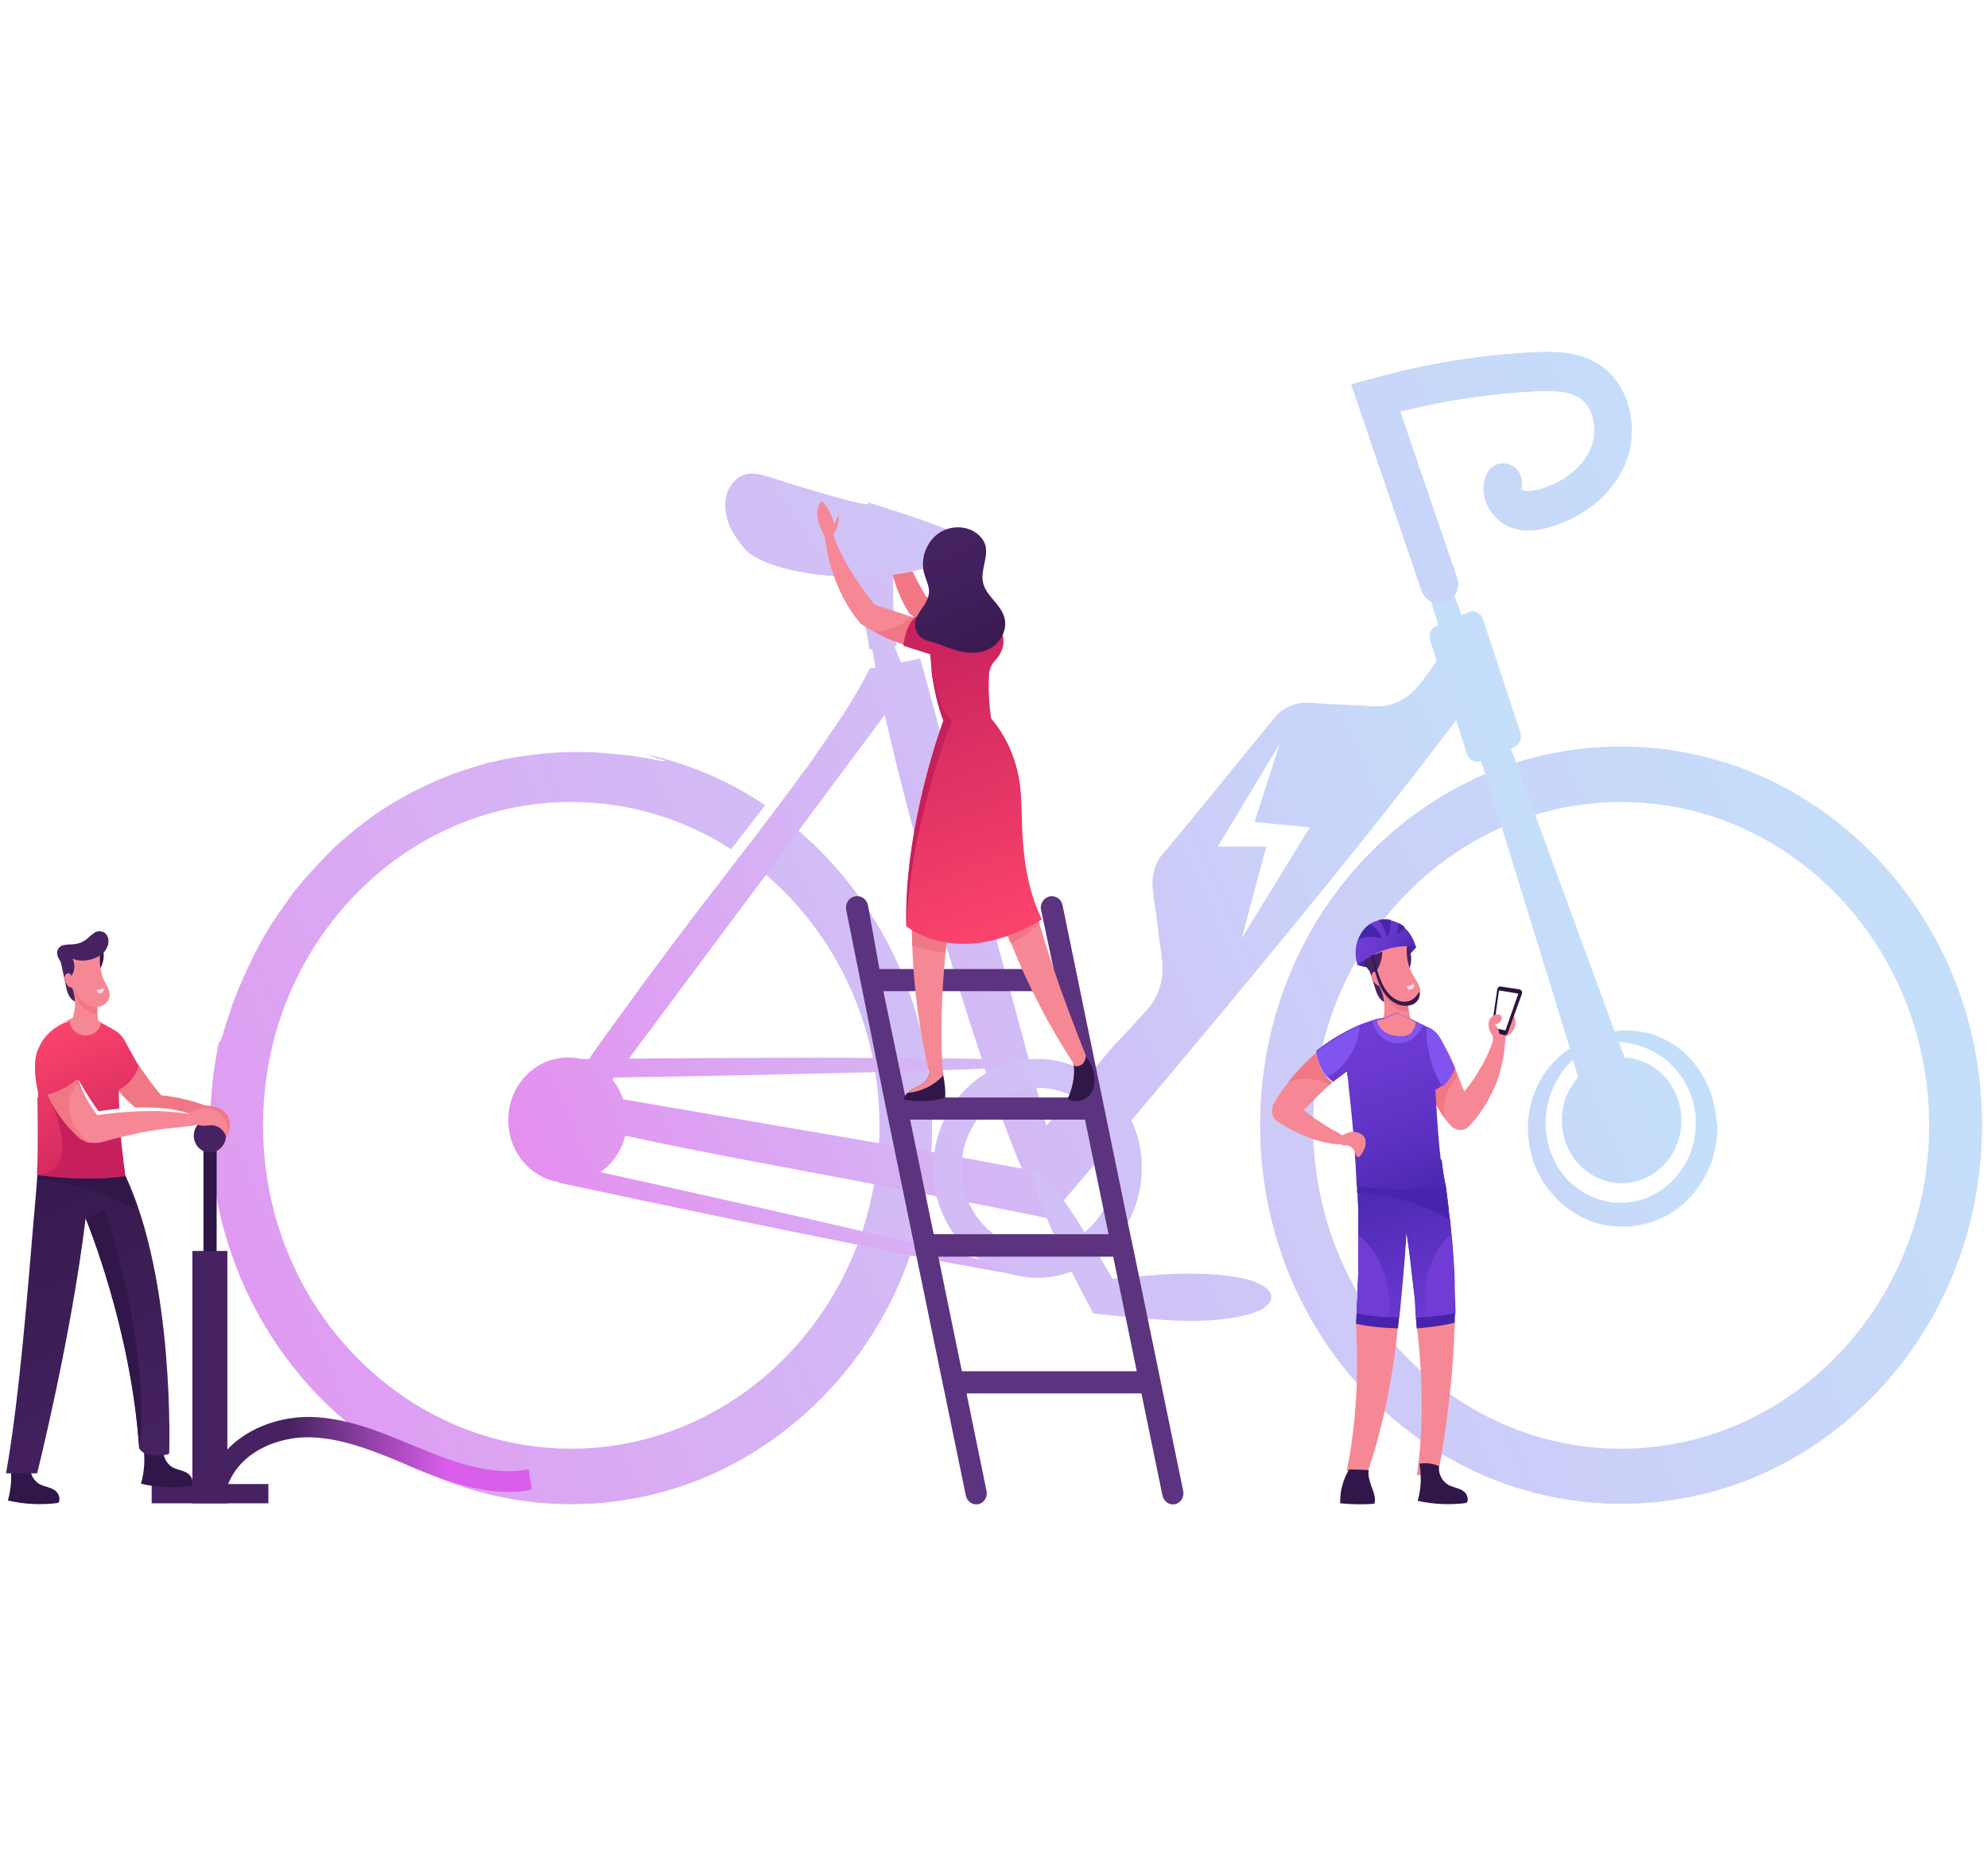 <?xml version="1.0" encoding="utf-8"?>
<!-- Generator: Adobe Illustrator 24.1.0, SVG Export Plug-In . SVG Version: 6.00 Build 0)  -->
<svg version="1.1" id="Layer_1" xmlns="http://www.w3.org/2000/svg" xmlns:xlink="http://www.w3.org/1999/xlink" x="0px" y="0px"
	 width="557px" height="520px" viewBox="0 0 557 520" style="enable-background:new 0 0 557 520;" xml:space="preserve">
<style type="text/css">
	.st0{fill:url(#SVGID_1_);}
	.st1{fill:url(#SVGID_2_);}
	.st2{fill:url(#SVGID_3_);}
	.st3{fill:url(#SVGID_4_);}
	.st4{fill:url(#SVGID_5_);}
	.st5{fill:url(#SVGID_6_);}
	.st6{fill:url(#SVGID_7_);}
	.st7{fill:#FFFFFF;}
	.st8{fill:url(#SVGID_8_);}
	.st9{fill:url(#SVGID_9_);}
	.st10{fill:url(#SVGID_10_);}
	.st11{fill:url(#SVGID_11_);}
	.st12{fill:url(#SVGID_12_);}
	.st13{fill:url(#SVGID_13_);}
	.st14{fill:url(#SVGID_14_);}
	.st15{fill:#4625AC;}
	.st16{fill:#F68895;}
	.st17{fill:#311649;}
	.st18{fill:url(#SVGID_15_);}
	.st19{fill:#F17785;}
	.st20{fill:url(#SVGID_16_);}
	.st21{fill:#462261;}
	.st22{fill:#F9DEE4;}
	.st23{fill:#8154EF;}
	.st24{fill:url(#SVGID_17_);}
	.st25{fill:#703CD5;}
	.st26{fill:#371A4F;}
	.st27{fill:#2A143F;}
	.st28{fill:#5C337F;}
	.st29{fill:url(#SVGID_18_);}
	.st30{fill:url(#SVGID_19_);}
	.st31{fill:#C5205C;}
	.st32{fill:url(#SVGID_20_);}
	.st33{fill:url(#SVGID_21_);}
	.st34{filter:url(#Adobe_OpacityMaskFilter);}
	.st35{filter:url(#Adobe_OpacityMaskFilter_1_);}
	.st36{mask:url(#SVGID_22_);fill:url(#SVGID_23_);}
	.st37{fill:url(#SVGID_24_);}
</style>
<g>
	<g>
		<g>
			<g>
				<linearGradient id="SVGID_1_" gradientUnits="userSpaceOnUse" x1="52.843" y1="484.849" x2="639.593" y2="236.985">
					<stop  offset="0" style="stop-color:#E58DEF"/>
					<stop  offset="0.278" style="stop-color:#D7B0F4"/>
					<stop  offset="0.566" style="stop-color:#CCCCF8"/>
					<stop  offset="0.817" style="stop-color:#C5DEFA"/>
					<stop  offset="1" style="stop-color:#C2E4FB"/>
				</linearGradient>
				<path class="st0" d="M520.8,245.5c-17.8-18.7-41.4-28.9-66.5-28.9c-9.2,0-18.3,1.4-26.9,4.1c-3.1,1-6.2,2.1-9.2,3.4
					c-11.2,4.9-21.6,12.1-30.4,21.4c-17.8,18.7-27.6,43.5-27.6,69.8c0,26.4,9.8,51.2,27.6,69.8s41.4,28.9,66.5,28.9
					c25.1,0,48.8-10.3,66.5-28.9c17.8-18.7,27.6-43.5,27.6-69.8C548.3,288.9,538.5,264.1,520.8,245.5z M454.2,405.9
					c-47.6,0-86.3-40.6-86.3-90.6c0-37.4,21.7-69.6,52.6-83.4c3.1-1.4,6.3-2.6,9.6-3.6c7.6-2.3,15.7-3.6,24.1-3.6
					c47.6,0,86.3,40.6,86.3,90.6C540.6,365.2,501.8,405.9,454.2,405.9z"/>
			</g>
			<g>
				<linearGradient id="SVGID_2_" gradientUnits="userSpaceOnUse" x1="1.774" y1="382.131" x2="588.527" y2="134.266">
					<stop  offset="0" style="stop-color:#E58DEF"/>
					<stop  offset="0.278" style="stop-color:#D7B0F4"/>
					<stop  offset="0.566" style="stop-color:#CCCCF8"/>
					<stop  offset="0.817" style="stop-color:#C5DEFA"/>
					<stop  offset="1" style="stop-color:#C2E4FB"/>
				</linearGradient>
				<path class="st1" d="M81.9,353.9c-0.9,0.3-1.9,0.6-2.8,0.9c1.1,0.5,2.5,1,3.9,1.5C82.7,355.5,82.3,354.7,81.9,353.9z M253,300.1
					c-0.2-1.2-0.4-2.5-0.6-3.7c-3.5-19.2-12.4-36.8-25.8-50.9c-2.3-2.4-4.8-4.7-7.3-6.9c-2.2-1.9-4.6-3.7-7-5.4
					c-0.4-0.3-0.8-0.6-1.2-0.8c-0.4-0.3-0.9-0.6-1.3-0.9c-14.8-9.7-31.9-14.9-49.8-14.9c-25.1,0-48.8,10.3-66.5,28.9
					c-10.6,11.1-18.3,24.4-22.9,38.9c-3.1,9.9-4.7,20.3-4.7,31c0,2.1,0.1,4.1,0.2,6.2v0c0.2,3.5,0.6,7,1.2,10.5
					c1,6.1,2.5,12.1,4.6,17.9c0.8,2.2,1.7,4.4,2.6,6.6c4.6,10.5,11,20.2,19,28.6c17.8,18.7,41.4,28.9,66.5,28.9c0.1,0,0.1,0,0.2,0
					c25.1-0.1,48.6-10.3,66.3-28.9c9.6-10,16.8-21.9,21.5-34.7c0.4-1.2,0.8-2.4,1.2-3.6c1.4-4.4,2.5-8.9,3.3-13.5
					c0.7-3.8,1.1-7.7,1.4-11.7c0.1-2.1,0.2-4.2,0.2-6.3C254.1,310.1,253.7,305.1,253,300.1z M244.9,331.8c-0.8,4.5-1.9,8.9-3.3,13.2
					c-0.4,1.3-0.9,2.6-1.4,3.8c-12.7,33.4-43.8,57-80.1,57.1H160c-33.5,0-62.7-20.2-77-49.6c-0.4-0.8-0.8-1.6-1.1-2.4
					c-5.3-11.7-8.2-24.8-8.2-38.6c0-8.9,1.2-17.5,3.5-25.7c10.6-37.5,43.7-64.9,82.8-64.9c16.4,0,31.7,4.8,44.8,13.2h0
					c0.5,0.3,0.9,0.6,1.4,0.9c0.4,0.3,0.8,0.5,1.2,0.8c2.4,1.7,4.8,3.5,7.1,5.4c15,12.8,25.8,30.8,30,51.3c0.3,1.3,0.5,2.6,0.7,4
					c0.8,4.9,1.2,9.9,1.2,15c0,1.7,0,3.3-0.1,5C246,324.2,245.6,328.1,244.9,331.8z M81.9,353.9c-0.9,0.3-1.9,0.6-2.8,0.9
					c1.1,0.5,2.5,1,3.9,1.5C82.7,355.5,82.3,354.7,81.9,353.9z"/>
			</g>
			<g>
				<linearGradient id="SVGID_3_" gradientUnits="userSpaceOnUse" x1="52.843" y1="484.848" x2="639.593" y2="236.984">
					<stop  offset="0" style="stop-color:#E58DEF"/>
					<stop  offset="0.278" style="stop-color:#D7B0F4"/>
					<stop  offset="0.566" style="stop-color:#CCCCF8"/>
					<stop  offset="0.817" style="stop-color:#C5DEFA"/>
					<stop  offset="1" style="stop-color:#C2E4FB"/>
				</linearGradient>
				<path class="st2" d="M525.7,240.3c-19.1-20-44.5-31.1-71.5-31.1c-10.1,0-20,1.5-29.4,4.5c-3,1-6,2.1-8.9,3.3
					c-12.3,5.3-23.5,13.1-33.2,23.2c-19.1,20-29.6,46.7-29.6,75c0,28.3,10.5,55,29.6,75c19.1,20,44.5,31.1,71.5,31.1
					c27,0,52.4-11,71.5-31.1c19.1-20,29.6-46.7,29.6-75C555.3,287,544.8,260.3,525.7,240.3z M454.2,412.6
					c-51.1,0-92.7-43.6-92.7-97.3c0-40.4,23.6-75.1,57-89.8c3-1.3,6.1-2.5,9.3-3.5c8.4-2.6,17.2-4,26.4-4
					c51.1,0,92.7,43.6,92.7,97.3C546.9,368.9,505.4,412.6,454.2,412.6z"/>
			</g>
			<g>
				<linearGradient id="SVGID_4_" gradientUnits="userSpaceOnUse" x1="1.778" y1="382.129" x2="588.518" y2="134.269">
					<stop  offset="0" style="stop-color:#E58DEF"/>
					<stop  offset="0.278" style="stop-color:#D7B0F4"/>
					<stop  offset="0.566" style="stop-color:#CCCCF8"/>
					<stop  offset="0.817" style="stop-color:#C5DEFA"/>
					<stop  offset="1" style="stop-color:#C2E4FB"/>
				</linearGradient>
				<path class="st3" d="M260,299.8c-0.2-1.1-0.3-2.3-0.5-3.4c-3.6-21.2-13.2-40.6-28-56.2c-2.5-2.7-5.2-5.2-7.9-7.5
					c-2.2-1.9-4.5-3.7-6.9-5.4c-0.4-0.3-0.8-0.5-1.1-0.8c-0.4-0.3-0.9-0.6-1.3-0.9c-9.1-6.1-19-10.6-29.5-13.3c0,0,0,0,0,0
					c-8-2.1-16.3-3.2-24.7-3.2c-27,0-52.4,11-71.5,31.1c-10.9,11.4-19,25-24,39.9v0c-1.2,3.6-2.2,7.2-3,10.9c0,0,0,0,0,0
					c-1.5,6.7-2.4,13.6-2.6,20.7v0c0,1.1-0.1,2.3-0.1,3.5c0,1.9,0,3.7,0.1,5.6c0.4,7.7,1.5,15.3,3.5,22.7c1.4,5.3,3.2,10.5,5.4,15.6
					c5,11.5,11.9,22,20.6,31.2c19.1,20,44.5,31.1,71.5,31.1h0.1c27,0,52.3-11.1,71.4-31.1c10.6-11.1,18.5-24.2,23.5-38.6
					c0.4-1.1,0.7-2.2,1.1-3.3c1.4-4.5,2.5-9.2,3.4-13.9c0.7-3.9,1.1-7.8,1.4-11.8c0.2-2.5,0.2-5,0.2-7.5
					C261.1,310.1,260.7,304.9,260,299.8z M251.2,333c-0.8,4.6-1.9,9.1-3.3,13.5c-0.4,1.2-0.8,2.4-1.2,3.6
					c-13.3,36.5-47,62.4-86.4,62.5H160c-37.3,0-69.5-23.2-84.2-56.6c-0.6-1.4-1.2-2.9-1.8-4.3c-2.1-5.4-3.7-10.9-4.8-16.7v0
					c-0.7-3.6-1.2-7.3-1.5-11.1c-0.2-2.8-0.4-5.7-0.4-8.5c0-10.5,1.6-20.6,4.5-30.1c12.1-39,47-67.2,88.2-67.2
					c17.9,0,34.7,5.4,48.9,14.6c0.5,0.3,0.9,0.6,1.3,0.9c0.4,0.3,0.8,0.5,1.2,0.8c2.4,1.7,4.7,3.5,7,5.4
					c16.5,14.1,28.3,33.9,32.6,56.6c0.2,1.2,0.4,2.5,0.6,3.7c0.7,4.9,1.1,10,1.1,15.2c0,2-0.1,4.1-0.2,6.1
					C252.3,325.3,251.8,329.2,251.2,333z"/>
			</g>
			<g>
				<linearGradient id="SVGID_5_" gradientUnits="userSpaceOnUse" x1="52.843" y1="484.848" x2="639.593" y2="236.984">
					<stop  offset="0" style="stop-color:#E58DEF"/>
					<stop  offset="0.278" style="stop-color:#D7B0F4"/>
					<stop  offset="0.566" style="stop-color:#CCCCF8"/>
					<stop  offset="0.817" style="stop-color:#C5DEFA"/>
					<stop  offset="1" style="stop-color:#C2E4FB"/>
				</linearGradient>
				<path class="st4" d="M525.7,240.3c-19.1-20-44.5-31.1-71.5-31.1c-10.1,0-20,1.5-29.4,4.5c-3,1-6,2.1-8.9,3.3
					c-12.3,5.3-23.5,13.1-33.2,23.2c-19.1,20-29.6,46.7-29.6,75c0,28.3,10.5,55,29.6,75c19.1,20,44.5,31.1,71.5,31.1
					c27,0,52.4-11,71.5-31.1c19.1-20,29.6-46.7,29.6-75C555.3,287,544.8,260.3,525.7,240.3z M454.2,412.6
					c-51.1,0-92.7-43.6-92.7-97.3c0-40.4,23.6-75.1,57-89.8c3-1.3,6.1-2.5,9.3-3.5c8.4-2.6,17.2-4,26.4-4
					c51.1,0,92.7,43.6,92.7,97.3C546.9,368.9,505.4,412.6,454.2,412.6z"/>
			</g>
			<g>
				<linearGradient id="SVGID_6_" gradientUnits="userSpaceOnUse" x1="1.778" y1="382.129" x2="588.518" y2="134.269">
					<stop  offset="0" style="stop-color:#E58DEF"/>
					<stop  offset="0.278" style="stop-color:#D7B0F4"/>
					<stop  offset="0.566" style="stop-color:#CCCCF8"/>
					<stop  offset="0.817" style="stop-color:#C5DEFA"/>
					<stop  offset="1" style="stop-color:#C2E4FB"/>
				</linearGradient>
				<path class="st5" d="M260,299.8c-0.2-1.1-0.3-2.3-0.5-3.4c-3.6-21.2-13.2-40.6-28-56.2c-2.5-2.7-5.2-5.2-7.9-7.5
					c-2.2-1.9-4.5-3.7-6.9-5.4c-0.4-0.3-0.8-0.5-1.1-0.8c-0.4-0.3-0.9-0.6-1.3-0.9c-9.1-6.1-19-10.6-29.5-13.3c0,0,0,0,0,0
					c-8-2.1-16.3-3.2-24.7-3.2c-27,0-52.4,11-71.5,31.1c-10.9,11.4-19,25-24,39.9v0c-1.2,3.6-2.2,7.2-3,10.9c0,0,0,0,0,0
					c-1.5,6.7-2.4,13.6-2.6,20.7v0c0,1.1-0.1,2.3-0.1,3.5c0,1.9,0,3.7,0.1,5.6c0.4,7.7,1.5,15.3,3.5,22.7c1.4,5.3,3.2,10.5,5.4,15.6
					c5,11.5,11.9,22,20.6,31.2c19.1,20,44.5,31.1,71.5,31.1h0.1c27,0,52.3-11.1,71.4-31.1c10.6-11.1,18.5-24.2,23.5-38.6
					c0.4-1.1,0.7-2.2,1.1-3.3c1.4-4.5,2.5-9.2,3.4-13.9c0.7-3.9,1.1-7.8,1.4-11.8c0.2-2.5,0.2-5,0.2-7.5
					C261.1,310.1,260.7,304.9,260,299.8z M251.2,333c-0.8,4.6-1.9,9.1-3.3,13.5c-0.4,1.2-0.8,2.4-1.2,3.6
					c-13.3,36.5-47,62.4-86.4,62.5H160c-37.3,0-69.5-23.2-84.2-56.6c-0.6-1.4-1.2-2.9-1.8-4.3c-2.1-5.4-3.7-10.9-4.8-16.7v0
					c-0.7-3.6-1.2-7.3-1.5-11.1c-0.2-2.8-0.4-5.7-0.4-8.5c0-10.5,1.6-20.6,4.5-30.1c12.1-39,47-67.2,88.2-67.2
					c17.9,0,34.7,5.4,48.9,14.6c0.5,0.3,0.9,0.6,1.3,0.9c0.4,0.3,0.8,0.5,1.2,0.8c2.4,1.7,4.7,3.5,7,5.4
					c16.5,14.1,28.3,33.9,32.6,56.6c0.2,1.2,0.4,2.5,0.6,3.7c0.7,4.9,1.1,10,1.1,15.2c0,2-0.1,4.1-0.2,6.1
					C252.3,325.3,251.8,329.2,251.2,333z"/>
			</g>
			<linearGradient id="SVGID_7_" gradientUnits="userSpaceOnUse" x1="143.662" y1="337.24" x2="482.233" y2="186.763">
				<stop  offset="0" style="stop-color:#E58DEF"/>
				<stop  offset="0.278" style="stop-color:#D7B0F4"/>
				<stop  offset="0.566" style="stop-color:#CCCCF8"/>
				<stop  offset="0.817" style="stop-color:#C5DEFA"/>
				<stop  offset="1" style="stop-color:#C2E4FB"/>
			</linearGradient>
			<path class="st6" d="M261.5,327.4c0-1.5,0.1-3,0.3-4.5l-1-0.2l-6.9-1.2l-1.4-0.2l-6.3-1.1c-0.2,3.9-0.6,7.8-1.3,11.6
				c2.1,0.4,4.2,0.8,6.3,1.2c0.5,0.1,0.9,0.2,1.4,0.3c2.3,0.4,4.6,0.9,6.9,1.3c1,0.2,2,0.4,3.1,0.6
				C261.9,332.6,261.5,330.1,261.5,327.4z M480.7,311.9c-0.2-1.3-0.4-2.5-0.8-3.7c-0.6-2.4-1.6-4.6-2.7-6.6c-1.1-2-2.5-3.7-3.9-5.3
				c-1.5-1.5-3-2.8-4.6-3.8c-3.2-2-6.4-3.1-9.3-3.5c-1.4-0.2-2.8-0.3-4-0.3c-1.1,0-2.1,0.1-3,0.3l-22.3-60.8l-2.3-6.3l-0.5-1.4
				l-2.5-6.8l-1.5-4l0.8-0.3c1.6-0.6,2.4-2.5,1.9-4.1l-10.5-31.8c-0.6-1.8-2.4-2.7-4.1-2l-1.9,0.8l-2.1-5.7c0,0,0,0,0,0L404,157
				l-5.9,2.2l2.9,9.4l2,6.5l-0.5,0.2c-1.5,0.6-2.3,2.4-1.8,4.1l1.8,5.8l-0.1,0.1l0,0l-5.2,6.2c-3.1,3.7-7.6,5.6-12.2,5.3l-18.1-1.2
				c-4.2-0.3-8.3,1.5-11,4.9l-31.1,38c-2.5,3.1-3.6,7.1-3.1,11.1l2.8,20.1c0.6,4.6-0.7,9.2-3.6,12.7l-9.3,11.1c0,0,0,0,0,0l-6.2,7.4
				l-5.3,6.3l-6.9,8.2l-2.8-10.4l-1.7-6.4c2.5-0.2,3.9-0.4,3.9-0.7c0-0.2-1.5-0.4-4.2-0.6l-0.1-0.3l-27.8-102.7l-2.4-8.8l-0.3-1
				l-5.4,1.1c-0.6-1.6-1.2-3.1-1.8-4.5c0.2,0,0.4-0.1,0.6-0.1c-0.9-6.6-1.1-13.3-0.9-19.9c0.1-3.2,0.3-6.4,0.6-9.6
				c-7,0-14.1,0.8-21,0.8c2.6,2.8,5,6,6.9,9.4c3.6,6.2,5.9,13.1,6.8,20.3c0.3,0,0.5-0.1,0.8-0.1c0.3,1.6,0.6,3.3,0.9,5.1
				c0,0,0,0.1,0,0.1l-1.6,0.2l-0.1,0.2c0,0,0,0,0,0l-0.9,1.5c-7.5,12.1-16.9,24.7-26.9,37.8c-1.4,1.9-2.9,3.8-4.4,5.7
				c-0.3,0.4-0.6,0.8-0.9,1.2c-1.3,1.7-2.7,3.5-4,5.2c-14.3,18.5-29.1,37.8-41.4,57.8c0,0,0,0,0,0h-0.1c-0.7,0-1.5,0-2.2,0
				c-1.3-0.3-2.7-0.5-4.1-0.4c-8.9,0.2-16.1,7.8-16.3,17.1c-0.2,9,6,16.5,14.2,17.8v0.2l2,0.4c31.3,6.7,59.7,12.6,82,17
				c2.2,0.4,4.3,0.9,6.4,1.3c0.5,0.1,1,0.2,1.4,0.3c1,0.2,2,0.4,3,0.6c1.3,0.3,2.6,0.5,3.9,0.8c10,1.9,18.1,3.4,23.9,4.4
				c1.1,0.2,2.1,0.3,3,0.5c4.6,0.7,7.2,1,7.2,0.7c0.1-0.3-3.4-1.4-9.9-3.2c-1.4-0.4-2.9-0.8-4.6-1.2c-5.1-1.3-11.3-2.8-18.6-4.6
				c-1.4-0.3-2.8-0.7-4.3-1c-0.8-0.2-1.7-0.4-2.5-0.6c-0.5-0.1-0.9-0.2-1.4-0.3c-2-0.5-4.1-1-6.3-1.5c-20.2-4.7-45.5-10.4-73.6-16.6
				c3.4-2.3,5.9-5.9,7-10.2c21.7,4.7,46.5,9.2,69.9,13.6c2.1,0.4,4.2,0.8,6.3,1.2c0.5,0.1,0.9,0.2,1.4,0.3c2.3,0.4,4.6,0.9,6.9,1.3
				c1,0.2,2,0.4,3.1,0.6c3,0.6,5.9,1.1,8.7,1.7c7.1,1.4,13.8,2.7,20,4l1.9,0.4l0.4,0.1l1.7-2c0.9-1,1.8-2.1,2.6-3.1
				c4.5-5.3,9-10.6,13.3-15.7c1.9-2.3,3.8-4.5,5.7-6.8c28-33.2,51.7-62,69.1-83.9c9-11.4,16.4-20.9,21.8-28.2l3,9.5
				c0.6,1.8,2.4,2.7,4,2l1.2,3.9l2.2,7l0.4,1.4l2,6.4l19.1,61.9c-0.6,0.4-1.3,0.8-2,1.4c-1,0.8-2,1.7-3,2.8c-2,2.2-3.9,5.1-5.2,8.8
				c-0.7,1.8-1.1,3.8-1.4,5.9c-0.3,2.1-0.3,4.4,0,6.7c0.3,2.3,0.8,4.7,1.7,7c0.4,1.2,1,2.3,1.6,3.4c0.6,1.1,1.3,2.2,2.1,3.2
				c3.1,4.2,7.6,7.6,12.8,9.4c1.3,0.4,2.7,0.8,4.1,1c0.3,0,0.7,0.1,1,0.1c0.4,0,0.7,0.1,1.1,0.1c0.7,0,1.4,0.1,2.1,0.1
				c1.4,0,2.9-0.1,4.3-0.4c1.4-0.3,2.8-0.6,4.2-1.1c1.4-0.5,2.7-1.1,4-1.8c1.3-0.7,2.5-1.6,3.6-2.5c0.6-0.4,1.1-0.9,1.6-1.4
				c0.3-0.3,0.5-0.5,0.8-0.8c0.3-0.3,0.5-0.5,0.7-0.8c1-1.1,1.8-2.2,2.6-3.4c3.1-4.8,4.6-10.4,4.6-15.7
				C481,314.4,480.9,313.1,480.7,311.9z M247.9,200.3c3.3,14.8,8.3,33.8,14.2,54.4c4.4,15.4,8.9,29.8,13,42
				c-4.4-0.1-9.7-0.2-15.5-0.2c-1.9,0-3.8,0-5.8-0.1c-0.4,0-0.8,0-1.3,0c-0.5,0-1,0-1.4,0c-2.1,0-4.3,0-6.5,0
				c-18.9-0.1-42.4,0-68.4,0.2l38.4-51.5l3.9-5.3l0.9-1.2l4.3-5.8L247.9,200.3z M269.5,324.3l-7.6-1.3l-1-0.2l-6.9-1.2l-1.4-0.2
				l-6.3-1.1L174.6,308c-0.7-2-1.7-3.9-3-5.5l0.5-0.6c27.9-0.4,53.1-1,73.1-1.5c2.2-0.1,4.4-0.1,6.4-0.2c0.5,0,0.9,0,1.4,0
				c0.2,0,0.5,0,0.7,0c2.2-0.1,4.3-0.1,6.3-0.2c6-0.2,11.4-0.4,15.9-0.6c0.2,0.5,0.3,1,0.5,1.5c0.9,2.7,1.8,5.3,2.7,7.8
				c2.7,7.6,5.2,14,7.2,18.7L269.5,324.3z M475.1,315.6c-0.1,4.1-1.4,8.4-3.9,12c-0.6,0.9-1.3,1.8-2,2.6c-0.2,0.2-0.4,0.4-0.6,0.6
				l-0.6,0.6c-0.4,0.4-0.8,0.7-1.3,1.1c-0.9,0.7-1.8,1.3-2.8,1.9c-1,0.5-2,1-3,1.4c-1.1,0.4-2.1,0.7-3.2,0.9
				c-1.1,0.2-2.2,0.3-3.3,0.3c-0.5,0-1.1,0-1.6,0c-0.3,0-0.5,0-0.8-0.1c-0.3,0-0.5-0.1-0.8-0.1c-1.1-0.2-2.1-0.4-3.1-0.7
				c-4.1-1.3-7.6-3.8-10.1-6.9c-0.6-0.8-1.2-1.6-1.7-2.5c-0.5-0.9-1-1.7-1.3-2.6c-0.8-1.8-1.3-3.6-1.6-5.4c-0.3-1.8-0.4-3.6-0.3-5.4
				c0.1-1.7,0.4-3.4,0.8-4.9c0.8-3.1,2.2-5.7,3.6-7.8c0.7-1.1,1.5-2,2.3-2.8c0.3-0.3,0.6-0.6,0.9-0.9l1.5,4.9
				c-2.9,3.2-4.6,7.4-4.6,12.1c0,9.9,7.7,17.8,17.2,17.6c8.9-0.2,16.1-7.8,16.3-17.2c0.2-9.6-6.9-17.5-15.9-18l-1.6-4.4
				c0.6,0,1.2,0.1,1.8,0.2c1.1,0.2,2.2,0.4,3.4,0.7c2.4,0.7,5,1.9,7.5,3.8c1.2,0.9,2.4,2.1,3.5,3.4c1.1,1.3,2.1,2.8,2.9,4.4
				c0.8,1.6,1.5,3.4,1.9,5.4c0.2,1,0.4,1.9,0.5,2.9C475.1,313.6,475.1,314.6,475.1,315.6z M261.5,327.4c0-1.5,0.1-3,0.3-4.5l-1-0.2
				l-6.9-1.2l-1.4-0.2l-6.3-1.1c-0.2,3.9-0.6,7.8-1.3,11.6c2.1,0.4,4.2,0.8,6.3,1.2c0.5,0.1,0.9,0.2,1.4,0.3
				c2.3,0.4,4.6,0.9,6.9,1.3c1,0.2,2,0.4,3.1,0.6C261.9,332.6,261.5,330.1,261.5,327.4z"/>
			<g>
				<g>
					<path class="st7" d="M402.4,185.2c0.2,0.1-1.2,2-3.7,5.3c-0.3,0.4-0.6,0.8-1,1.3c-0.4,0.4-0.8,1-1.2,1.4
						c-0.9,0.9-2,1.9-3.3,2.6c-0.2,0.1-0.3,0.2-0.5,0.3c-0.2,0.1-0.3,0.2-0.5,0.3c-0.3,0.2-0.7,0.3-1.1,0.5
						c-0.8,0.3-1.5,0.6-2.4,0.7c-0.8,0.2-1.7,0.3-2.6,0.3c-0.5,0-0.9,0-1.4,0c-0.4,0-0.9,0-1.3-0.1c-3.6-0.2-7.5-0.4-11.7-0.6
						c-1-0.1-2.1-0.1-3.2-0.2c-0.5,0-1.1-0.1-1.6-0.1c-0.3,0-0.5,0-0.8,0c-0.2,0-0.5,0-0.8,0c-2,0.1-4,0.8-5.8,2
						c-0.9,0.6-1.7,1.3-2.4,2.2l-0.3,0.3l-0.3,0.4c-0.2,0.2-0.4,0.5-0.6,0.7c-0.4,0.5-0.8,1-1.2,1.5c-1.6,2-3.2,4-4.9,6
						c-3.3,4.1-6.8,8.3-10.3,12.7c-3.6,4.3-7,8.6-10.4,12.6c-0.8,1-1.7,2-2.5,3c-0.2,0.2-0.4,0.5-0.6,0.7c-0.1,0.1-0.2,0.3-0.3,0.4
						l-0.3,0.3c-0.2,0.2-0.3,0.5-0.5,0.7c-0.1,0.2-0.3,0.5-0.4,0.7c-0.3,0.5-0.5,1-0.7,1.5c-0.2,0.5-0.4,1.1-0.5,1.6
						c-0.3,1.1-0.4,2.2-0.4,3.3c0,0.6,0,1.1,0.1,1.7c0.1,0.6,0.2,1.2,0.2,1.8c0.2,1.2,0.3,2.4,0.5,3.5c0.3,2.3,0.6,4.6,0.9,6.8
						c0.3,2.2,0.5,4.3,0.8,6.3c0.1,0.5,0.1,1,0.2,1.5c0.1,0.5,0.1,1.1,0.1,1.6c0,1.1,0,2.1-0.1,3.1c-0.3,2-0.9,3.8-1.7,5.4
						c-0.4,0.8-0.9,1.5-1.3,2.2c-0.5,0.7-1,1.3-1.5,1.8c-1.9,2.2-3.6,4-5,5.5c-2.8,3-4.4,4.6-4.5,4.5c-0.2-0.1,1.2-2,3.7-5.3
						c1.3-1.6,2.8-3.6,4.6-5.9c0.5-0.6,0.9-1.1,1.3-1.8c0.4-0.6,0.8-1.3,1.1-2c0.6-1.4,1.1-3,1.3-4.8c0.1-0.9,0.1-1.8,0-2.7
						c0-0.5-0.1-0.9-0.2-1.4c-0.1-0.5-0.2-1-0.2-1.5c-0.3-2-0.6-4.1-1-6.3c-0.3-2.2-0.7-4.4-1-6.7c-0.2-1.2-0.3-2.3-0.5-3.5
						c-0.1-0.6-0.2-1.2-0.3-1.8c-0.1-0.7-0.2-1.3-0.2-2c0-1.4,0.1-2.8,0.4-4.1c0.2-0.7,0.4-1.4,0.6-2c0.3-0.7,0.5-1.3,0.9-1.9
						c0.2-0.3,0.4-0.6,0.5-0.9c0.2-0.3,0.4-0.6,0.6-0.9l0.3-0.4l0.3-0.4c0.2-0.3,0.4-0.5,0.6-0.8c0.8-1,1.6-2,2.5-3.1
						c3.3-4.1,6.8-8.3,10.3-12.7c3.6-4.3,7-8.6,10.4-12.6c1.7-2,3.3-4,5-6c0.4-0.5,0.8-1,1.2-1.5c0.2-0.2,0.4-0.5,0.6-0.7l0.3-0.4
						l0.3-0.4c0.9-1,1.9-1.9,3.1-2.6c2.2-1.4,4.7-2.2,7.2-2.3c0.3,0,0.6,0,0.9,0c0.3,0,0.6,0,0.9,0.1c0.5,0,1.1,0.1,1.6,0.1
						c1.1,0.1,2.1,0.2,3.2,0.3c4.2,0.3,8.1,0.7,11.6,1c0.4,0,0.9,0.1,1.3,0.1c0.4,0,0.8,0.1,1.2,0.1c0.8,0,1.6-0.1,2.3-0.2
						c0.7-0.1,1.5-0.3,2.1-0.5c0.3-0.1,0.7-0.2,1-0.4c0.2-0.1,0.3-0.1,0.5-0.2c0.2-0.1,0.3-0.2,0.5-0.2c1.2-0.6,2.2-1.4,3.1-2.2
						c0.4-0.4,0.8-0.8,1.2-1.2c0.4-0.4,0.7-0.8,1.1-1.2C400.6,186.6,402.2,185,402.4,185.2z"/>
				</g>
				<g>
					<path class="st7" d="M164.7,296.6c-0.2-0.1,0.7-1.8,2.3-4.8c0.4-0.7,0.9-1.6,1.4-2.5c0.5-0.9,1.1-1.9,1.8-2.9
						c0.6-1,1.3-2.2,2.1-3.3c0.8-1.2,1.5-2.4,2.4-3.7c6.7-10.3,16.6-23.9,28-38.7c5.7-7.3,11.1-14.3,16-20.7
						c0.6-0.8,1.2-1.6,1.8-2.4c0.6-0.8,1.2-1.5,1.8-2.3c1.2-1.5,2.3-3,3.4-4.4c1.1-1.4,2.1-2.8,3.1-4.1c1-1.3,1.9-2.6,2.9-3.8
						c7.2-9.7,11.4-16.1,11.8-15.8c0.2,0.1-0.6,1.8-2.3,4.8c-0.9,1.5-1.9,3.3-3.2,5.4c-0.6,1-1.3,2.1-2.1,3.3
						c-0.4,0.6-0.8,1.2-1.2,1.8c-0.4,0.6-0.8,1.2-1.3,1.9c-0.9,1.3-1.8,2.6-2.7,4c-1,1.4-2,2.8-3,4.3c-1,1.5-2.1,3-3.3,4.5
						c-0.6,0.8-1.1,1.6-1.7,2.4c-0.6,0.8-1.2,1.6-1.8,2.4c-4.8,6.5-10.2,13.5-15.9,20.9c-11.4,14.7-21.5,28.1-28.6,38
						C169.2,290.6,165.1,296.8,164.7,296.6z"/>
				</g>
			</g>
			
				<linearGradient id="SVGID_8_" gradientUnits="userSpaceOnUse" x1="-59.707" y1="311.217" x2="522.1" y2="65.442" gradientTransform="matrix(0.978 -0.207 0.207 0.978 -10.868 -4.218)">
				<stop  offset="0" style="stop-color:#E58DEF"/>
				<stop  offset="0.278" style="stop-color:#D7B0F4"/>
				<stop  offset="0.566" style="stop-color:#CCCCF8"/>
				<stop  offset="0.817" style="stop-color:#C5DEFA"/>
				<stop  offset="1" style="stop-color:#C2E4FB"/>
			</linearGradient>
			<path class="st8" d="M214.5,130.9c-5-2.1-11.1,2.1-12.3,7.6c-1.2,5.5,1.5,11.4,5.7,15c4.2,3.6,9.6,5.3,14.9,6.4
				c14,2.9,28.7,2,42.4-2.3c4.2-1.3,4.4-7.5,0.3-9.2C248.8,141.8,231.1,137.9,214.5,130.9z"/>
			
				<linearGradient id="SVGID_9_" gradientUnits="userSpaceOnUse" x1="-59.707" y1="311.217" x2="522.1" y2="65.442" gradientTransform="matrix(0.978 -0.207 0.207 0.978 -10.868 -4.218)">
				<stop  offset="0" style="stop-color:#E58DEF"/>
				<stop  offset="0.278" style="stop-color:#D7B0F4"/>
				<stop  offset="0.566" style="stop-color:#CCCCF8"/>
				<stop  offset="0.817" style="stop-color:#C5DEFA"/>
				<stop  offset="1" style="stop-color:#C2E4FB"/>
			</linearGradient>
			<path class="st9" d="M214.5,130.9c-5-2.1-11.1,2.1-12.3,7.6c-1.2,5.5,1.5,11.4,5.7,15c4.2,3.6,9.6,5.3,14.9,6.4
				c14,2.9,28.7,2,42.4-2.3c4.2-1.3,4.4-7.5,0.3-9.2C248.8,141.8,231.1,137.9,214.5,130.9z"/>
			<g>
				<linearGradient id="SVGID_10_" gradientUnits="userSpaceOnUse" x1="-20.06" y1="312.197" x2="570.276" y2="62.819">
					<stop  offset="0" style="stop-color:#E58DEF"/>
					<stop  offset="0.278" style="stop-color:#D7B0F4"/>
					<stop  offset="0.566" style="stop-color:#CCCCF8"/>
					<stop  offset="0.817" style="stop-color:#C5DEFA"/>
					<stop  offset="1" style="stop-color:#C2E4FB"/>
				</linearGradient>
				<path class="st10" d="M403.2,169.1c-2.1,0-4.1-1.4-4.9-3.6l-19.7-57.8l5.5-1.5c15.4-4.3,30.9-6.8,46.1-7.5
					c6.4-0.3,13.1,0,18.6,4c7.9,5.7,10.7,17.9,6.3,27.8c-3.5,7.9-10.9,14.1-20.3,17c-3,0.9-7.4,1.9-11.9,0.1
					c-4.9-2.1-8.8-8.3-6.6-14.2c1-2.8,4-4.3,6.7-3.2c2.6,1,3.9,3.9,3.2,6.7c0.1,0.2,0.4,0.4,0.6,0.5c1.1,0.4,2.7,0.3,5-0.4
					c6.5-2,11.6-6.1,13.8-11.1c2.2-5.1,1-11.6-2.7-14.2c-3.2-2.3-8-2.3-12.3-2.1c-12.6,0.6-25.5,2.5-38.3,5.7l15.9,46.5
					c1,2.8-0.4,6-3.2,7C404.4,169,403.8,169.1,403.2,169.1z"/>
			</g>
			<g>
				<linearGradient id="SVGID_11_" gradientUnits="userSpaceOnUse" x1="-20.06" y1="312.197" x2="570.276" y2="62.819">
					<stop  offset="0" style="stop-color:#E58DEF"/>
					<stop  offset="0.278" style="stop-color:#D7B0F4"/>
					<stop  offset="0.566" style="stop-color:#CCCCF8"/>
					<stop  offset="0.817" style="stop-color:#C5DEFA"/>
					<stop  offset="1" style="stop-color:#C2E4FB"/>
				</linearGradient>
				<path class="st11" d="M403.2,169.1c-2.1,0-4.1-1.4-4.9-3.6l-19.7-57.8l5.5-1.5c15.4-4.3,30.9-6.8,46.1-7.5
					c6.4-0.3,13.1,0,18.6,4c7.9,5.7,10.7,17.9,6.3,27.8c-3.5,7.9-10.9,14.1-20.3,17c-3,0.9-7.4,1.9-11.9,0.1
					c-4.9-2.1-8.8-8.3-6.6-14.2c1-2.8,4-4.3,6.7-3.2c2.6,1,3.9,3.9,3.2,6.7c0.1,0.2,0.4,0.4,0.6,0.5c1.1,0.4,2.7,0.3,5-0.4
					c6.5-2,11.6-6.1,13.8-11.1c2.2-5.1,1-11.6-2.7-14.2c-3.2-2.3-8-2.3-12.3-2.1c-12.6,0.6-25.5,2.5-38.3,5.7l15.9,46.5
					c1,2.8-0.4,6-3.2,7C404.4,169,403.8,169.1,403.2,169.1z"/>
			</g>
			<polygon class="st7" points="358.6,208.3 341.2,237.2 354.8,237.2 347.9,262.9 367,231.8 351.5,230.3 			"/>
			<g>
				<linearGradient id="SVGID_12_" gradientUnits="userSpaceOnUse" x1="34.918" y1="435.473" x2="621.617" y2="187.63">
					<stop  offset="0" style="stop-color:#E58DEF"/>
					<stop  offset="0.278" style="stop-color:#D7B0F4"/>
					<stop  offset="0.566" style="stop-color:#CCCCF8"/>
					<stop  offset="0.817" style="stop-color:#C5DEFA"/>
					<stop  offset="1" style="stop-color:#C2E4FB"/>
				</linearGradient>
				<path class="st12" d="M316.9,313.7c-2.6-5.4-6.6-9.9-11.6-12.9c-4.3-2.6-9.3-4.1-14.6-4.1c-0.9,0-1.7,0-2.6,0.1
					c-4.3,0.4-8.3,1.7-11.8,3.9c-7.7,4.6-13.2,12.7-14.5,22.2c-0.2,1.5-0.3,2.9-0.3,4.5c0,2.7,0.3,5.2,0.9,7.7
					c1.8,7.4,6.3,13.8,12.2,17.9c2.2,1.5,4.6,2.8,7.2,3.6c2.8,0.9,5.8,1.4,8.9,1.4c3.3,0,6.5-0.6,9.5-1.7c2.8-1,5.5-2.5,7.8-4.3
					c7.2-5.6,11.9-14.6,11.9-24.7C320,322.5,318.9,317.8,316.9,313.7z M303.9,345.2c-2.1,1.7-4.6,3-7.2,3.8
					c-1.9,0.6-3.9,0.9-5.9,0.9c-8.7,0-16.1-5.4-19.5-13.2c-1.2-2.9-1.9-6-1.9-9.4c0-1.1,0.1-2.1,0.2-3.1c0.9-6.6,4.5-12.3,9.6-15.8
					c3.3-2.2,7.1-3.5,11.3-3.6c0.1,0,0.3,0,0.4,0c3.3,0,6.5,0.8,9.3,2.2c5.3,2.7,9.3,7.5,11.1,13.4c0.7,2.2,1,4.5,1,6.9
					C312.2,334.7,309,341.1,303.9,345.2z"/>
			</g>
			<linearGradient id="SVGID_13_" gradientUnits="userSpaceOnUse" x1="49.612" y1="462.015" x2="627.117" y2="218.057">
				<stop  offset="0" style="stop-color:#E58DEF"/>
				<stop  offset="0.278" style="stop-color:#D7B0F4"/>
				<stop  offset="0.566" style="stop-color:#CCCCF8"/>
				<stop  offset="0.817" style="stop-color:#C5DEFA"/>
				<stop  offset="1" style="stop-color:#C2E4FB"/>
			</linearGradient>
			<path class="st13" d="M352.8,359.7c-2.2-1.1-5.4-1.9-9.3-2.3c-3.9-0.5-8.6-0.6-13.7-0.5c-5.2,0.2-10.9,0.6-16.8,1.3
				c-0.4,0-0.9,0.1-1.3,0.1c-10.6-18.6-20.1-32-22.1-30.8c-2.1,1.3,4.8,18.1,15.6,38.4l1.1,2.1l2.9,0.3c1.2,0.1,2.5,0.3,3.8,0.4
				c6,0.6,11.7,1.1,16.8,1.3c5.2,0.2,9.8,0,13.7-0.5c3.9-0.5,7.1-1.3,9.3-2.3c2.2-1.1,3.4-2.4,3.4-3.7
				C356.2,362,355,360.7,352.8,359.7z"/>
			<g>
				<path class="st7" d="M186.3,213.2c0,0.1-0.6,0.1-1.7-0.1c-0.5-0.1-1.2-0.2-2-0.4c-0.4-0.1-0.8-0.2-1.3-0.3
					c-0.4-0.1-0.9-0.1-1.4-0.2c-1-0.2-2.1-0.3-3.4-0.5c-0.3-0.1-0.6-0.1-0.9-0.1c-0.3,0-0.7-0.1-1-0.1c-0.7-0.1-1.4-0.2-2.1-0.2
					c-0.4,0-0.7-0.1-1.1-0.1c-0.4-0.1-0.8-0.1-1.1-0.1c-0.8-0.1-1.6-0.1-2.4-0.2c-1.6-0.2-3.4-0.1-5.2-0.2c-0.5,0-0.9,0-1.4,0
					c-0.5,0-0.9,0-1.4,0c-1,0-1.9,0.1-2.9,0.1c-1,0-2,0.1-3,0.2c-1,0.1-2.1,0.1-3.1,0.3c-1.1,0.1-2.1,0.3-3.2,0.4
					c-0.5,0.1-1.1,0.1-1.7,0.2c-0.6,0.1-1.1,0.2-1.7,0.3c-1.1,0.2-2.3,0.4-3.4,0.6c-1.1,0.3-2.3,0.5-3.5,0.8c-1.2,0.2-2.3,0.6-3.5,1
					c-1.2,0.3-2.4,0.7-3.6,1.1c-1.2,0.4-2.4,0.8-3.6,1.2c-1.2,0.5-2.4,1-3.6,1.5c-4.8,2-9.7,4.5-14.5,7.5c-4.7,3-9.1,6.4-13.1,9.9
					c-1,0.9-2,1.8-2.9,2.7c-0.9,0.9-1.8,1.9-2.7,2.8c-0.9,0.9-1.7,1.9-2.6,2.8c-0.8,0.9-1.7,1.9-2.5,2.8c-0.8,1-1.5,1.9-2.3,2.8
					c-0.7,1-1.4,1.9-2.1,2.9c-0.3,0.5-0.7,0.9-1,1.4c-0.3,0.5-0.6,1-1,1.4c-0.6,1-1.3,1.9-1.9,2.8c-0.6,0.9-1.1,1.9-1.7,2.8
					c-0.5,0.9-1.1,1.8-1.6,2.7c-0.5,0.9-1,1.8-1.4,2.7c-0.2,0.4-0.5,0.9-0.7,1.3c-0.2,0.4-0.4,0.9-0.6,1.3c-0.8,1.7-1.6,3.3-2.3,4.9
					c-0.3,0.8-0.7,1.6-1,2.3c-0.2,0.4-0.3,0.7-0.5,1.1c-0.1,0.4-0.3,0.7-0.4,1.1c-0.3,0.7-0.5,1.4-0.8,2.1c-0.1,0.3-0.2,0.7-0.4,1
					c-0.1,0.3-0.2,0.6-0.3,0.9c-0.4,1.2-0.8,2.4-1.1,3.4c-0.2,0.5-0.3,1-0.5,1.4c-0.1,0.5-0.3,0.9-0.4,1.3c-0.2,0.8-0.4,1.5-0.6,2
					c-0.4,1.1-0.6,1.6-0.7,1.6c-0.1,0-0.1-0.6,0.1-1.8c0.1-0.6,0.2-1.3,0.3-2.1c0.1-0.4,0.2-0.9,0.2-1.3c0.1-0.5,0.2-1,0.4-1.5
					c0.3-1.1,0.6-2.2,0.9-3.5c0.1-0.3,0.2-0.6,0.3-1c0.1-0.3,0.2-0.7,0.3-1c0.2-0.7,0.4-1.4,0.7-2.1c0.1-0.4,0.2-0.7,0.4-1.1
					c0.1-0.4,0.3-0.8,0.4-1.1c0.3-0.8,0.6-1.6,0.9-2.4c0.6-1.7,1.3-3.3,2.1-5.1c0.2-0.4,0.4-0.9,0.6-1.3c0.2-0.5,0.4-0.9,0.7-1.4
					c0.5-0.9,0.9-1.8,1.4-2.8c0.5-1,1-1.9,1.5-2.8c0.5-1,1.1-1.9,1.7-2.9c0.6-1,1.2-1.9,1.8-2.9c0.3-0.5,0.6-1,1-1.5
					c0.3-0.5,0.7-1,1-1.5c0.7-1,1.4-2,2.1-3c0.8-1,1.5-2,2.3-3c0.8-1,1.6-2,2.5-2.9c0.9-1,1.7-2,2.6-2.9c0.9-1,1.8-1.9,2.8-2.9
					c1-0.9,2-1.9,3-2.8c4.1-3.7,8.6-7.2,13.5-10.3c4.9-3.1,10-5.6,15-7.7c1.3-0.5,2.5-1,3.7-1.5c1.3-0.4,2.5-0.8,3.7-1.2
					c1.2-0.4,2.5-0.7,3.7-1.1c1.2-0.3,2.4-0.7,3.6-0.9c1.2-0.3,2.4-0.5,3.6-0.8c1.2-0.2,2.4-0.4,3.5-0.6c0.6-0.1,1.2-0.2,1.7-0.3
					c0.6-0.1,1.1-0.1,1.7-0.2c1.1-0.1,2.2-0.2,3.3-0.3c1.1-0.1,2.2-0.1,3.2-0.2c1.1,0,2.1-0.1,3.1-0.1c1,0,2,0,3,0c0.5,0,1,0,1.4,0
					c0.5,0,0.9,0.1,1.4,0.1c1.9,0.1,3.6,0.2,5.3,0.4c0.8,0.1,1.6,0.2,2.4,0.3c0.4,0.1,0.8,0.1,1.2,0.2c0.4,0.1,0.7,0.1,1.1,0.2
					c0.7,0.1,1.4,0.3,2.1,0.4c0.3,0.1,0.7,0.1,1,0.2c0.3,0.1,0.6,0.1,0.9,0.2c1.2,0.3,2.4,0.6,3.4,0.8c0.5,0.1,1,0.2,1.4,0.4
					c0.4,0.1,0.9,0.3,1.2,0.4c0.8,0.3,1.4,0.5,1.9,0.7C185.9,212.8,186.4,213.1,186.3,213.2z"/>
			</g>
			<g>
				<path class="st7" d="M211.1,156.4c-0.1,0.2-1-0.2-2.4-1.2c-0.7-0.5-1.6-1.2-2.5-2.1c-0.9-0.9-1.9-2-2.8-3.4
					c-0.9-1.4-1.7-3.1-2.3-5c-0.5-1.9-0.7-4.2-0.3-6.5c0.2-1.2,0.7-2.3,1.3-3.4c0.6-1.1,1.4-2.1,2.3-3c0.5-0.4,1-0.8,1.6-1.2
					c0.6-0.3,1.2-0.6,1.8-0.8c1.3-0.4,2.6-0.5,3.9-0.4c1.3,0.1,2.5,0.4,3.6,0.7c1.1,0.3,2.2,0.7,3.2,1.1c2.1,0.7,4.1,1.4,5.9,2.1
					c3.8,1.3,7.2,2.6,10,3.7c5.7,2.2,9.1,3.8,9,4.2c-0.1,0.4-3.8-0.4-9.6-2c-2.9-0.8-6.4-1.9-10.2-3c-1.9-0.6-3.9-1.2-6-1.9
					c-2.1-0.7-4.2-1.4-6.2-1.6c-1-0.1-2,0-2.8,0.3c-0.4,0.1-0.8,0.3-1.2,0.5c-0.4,0.2-0.8,0.5-1.1,0.8c-1.4,1.2-2.4,2.9-2.8,4.7
					c-0.4,1.8-0.4,3.6,0,5.2c0.3,1.7,0.9,3.2,1.6,4.5c0.7,1.3,1.5,2.4,2.2,3.4c0.7,0.9,1.4,1.7,2,2.4
					C210.5,155.5,211.2,156.2,211.1,156.4z"/>
			</g>
		</g>
		<g>
			<linearGradient id="SVGID_14_" gradientUnits="userSpaceOnUse" x1="396.101" y1="270.087" x2="381.286" y2="261.692">
				<stop  offset="0" style="stop-color:#4625AC"/>
				<stop  offset="0.36" style="stop-color:#5D31C2"/>
				<stop  offset="0.706" style="stop-color:#6B39D0"/>
				<stop  offset="1" style="stop-color:#703CD5"/>
			</linearGradient>
			<path class="st14" d="M396.8,265.3c-1.9,2.5-4.4,4.3-7.5,5.3c-3,0.9-6.2,0.7-9-0.3c0-0.1-0.1-0.2-0.1-0.4
				c-0.6-2.3-0.5-4.7,0.3-6.7c0.7-1.8,1.8-3.3,3.3-4.3c0.6-0.4,1.3-0.7,2-0.9c0.1,0,0.2-0.1,0.3-0.1c1.1-0.3,2.3-0.3,3.4-0.1
				c0.8,0.2,1.5,0.4,2.2,0.8c0.6,0.3,1.2,0.8,1.8,1.3c1.4,1.3,2.5,3,3.1,5.1C396.8,265.1,396.8,265.2,396.8,265.3z"/>
			<path class="st15" d="M396.8,265.3c-0.8,1-1.6,1.9-2.6,2.7c-1.4,1.2-3.1,2-4.9,2.6c-1.1,0.3-2.1,0.5-3.2,0.6c-0.1,0-0.2,0-0.3,0
				c-0.1,0-0.3,0-0.4,0c-0.1,0-0.3,0-0.4,0c-0.7,0-1.5-0.1-2.2-0.2c-0.8-0.2-1.7-0.4-2.5-0.7c0.7-0.5,1.4-1,2.1-1.4
				c0.6-0.4,1.2-0.7,1.8-1c0.2-0.1,0.4-0.2,0.6-0.3c0.2-0.1,0.4-0.2,0.5-0.3c0.6-0.3,1.3-0.5,1.9-0.8c2.8-1,5.2-1.3,7-1.3
				C395.8,265.1,396.8,265.3,396.8,265.3z"/>
			<path class="st16" d="M397,372.2c0,0,3,20.7,0,41.1h5.8c0,0,4.1-19.1,4.8-42.7C407.6,370.6,402.2,366.7,397,372.2z"/>
			<path class="st16" d="M379.9,371.1c0,0,1.7,21-2.6,41.1l5.8,0.4c0,0,6.3-16.7,8.5-40.3C391.7,372.3,385.5,366,379.9,371.1z"/>
			<path class="st17" d="M378,411.7c-1.7,2.8-2.6,6.1-2.5,9.5c3.2,0.3,6.4,0.4,9.6,0.1c0.4-1.6-0.2-3.2-0.8-4.7
				c-0.5-1.5-1.1-3.1-0.8-4.7C381.8,411.8,379.8,411.7,378,411.7z"/>
			<path class="st17" d="M397.7,410.1c0.6,3.5,0.5,7.1-0.5,10.4c4.5,1,9.1,1.2,13.7,0.6c0.6-0.7,0.3-1.9-0.2-2.7
				c-0.6-0.7-1.4-1.1-2.3-1.4c-0.9-0.3-1.7-0.5-2.5-0.9c-1.8-1-3-3.2-2.7-5.3C401.6,410,399.4,409.8,397.7,410.1z"/>
			<path class="st15" d="M407.6,370.6c-2.5,0.6-5,1-7.6,1.3c-1,0.1-2,0.2-3.1,0.3c0-0.6-0.1-1.1-0.1-1.7c0-0.3,0-0.6-0.1-0.9
				c0-0.1,0-0.3,0-0.4c0-0.5-0.1-0.9-0.1-1.4c0,0,0,0,0-0.1c0-0.6-0.1-1.2-0.1-1.8c0-0.6-0.1-1.2-0.1-1.8c-0.1-0.6-0.1-1.2-0.2-1.7
				c-0.1-0.6-0.1-1.1-0.2-1.7c-0.1-0.8-0.2-1.7-0.3-2.5c0-0.3-0.1-0.6-0.1-0.9c-0.1-1.2-0.3-2.3-0.4-3.5c-0.1-1.1-0.3-2.2-0.4-3.3
				c-0.3-1.9-0.5-3.7-0.8-5.4c-0.3,4.6-0.6,8.9-1,13c-0.3,3.9-0.7,7.6-1,11c-0.1,1.1-0.2,2.1-0.3,3.1c-4-0.1-8-0.5-11.8-1.3
				c0.1-1.1,0.1-2.1,0.2-3.1c0.2-3.3,0.3-6.3,0.4-9.2c0.1-2.7,0.1-5.3,0.1-7.7c0-2.7,0-5.1,0-7.4c0-0.7,0-1.4,0-2c0-0.6,0-1.2,0-1.8
				c-0.1-1.8-0.1-3.4-0.2-4.9c0-0.2,0-0.5,0-0.7c0-0.3,0-0.6,0-0.9c0-0.2,0-0.4,0-0.5c0-0.2,0-0.4,0-0.5c0,0,0,0,0-0.1v0
				c-0.1-2.5-0.2-5.1-0.4-7.7l14.4,0.3l9.5,0.2c0.3,2.7,0.7,5.3,1.2,7.4c0.1,0.5,0.1,0.9,0.2,1.4c0,0,0,0,0,0.1
				c0.1,1.1,0.3,2.1,0.4,3.2c0.1,1.2,0.3,2.5,0.4,3.7c0,0.2,0.1,0.5,0.1,0.7l0.1,0.5c0.1,1.1,0.2,2.2,0.3,3.3c0.2,1.7,0.3,3.3,0.4,5
				c0.2,2.9,0.4,5.8,0.5,8.6c0.1,3,0.2,6,0.3,8.8C407.6,368.8,407.6,369.7,407.6,370.6z"/>
			<linearGradient id="SVGID_15_" gradientUnits="userSpaceOnUse" x1="401.947" y1="374.226" x2="381.766" y2="318.729">
				<stop  offset="0" style="stop-color:#703CD5"/>
				<stop  offset="0.623" style="stop-color:#522CB8"/>
				<stop  offset="1" style="stop-color:#4625AC"/>
			</linearGradient>
			<path class="st18" d="M407.6,367.9c-2.6,0.5-5.3,0.9-8.1,1.1c-0.9,0.1-1.8,0.1-2.7,0.2c0-0.5-0.1-0.9-0.1-1.4c0,0,0,0,0-0.1
				c0-0.6-0.1-1.2-0.1-1.8c0-0.6-0.1-1.2-0.1-1.8c-0.1-0.6-0.1-1.2-0.2-1.7c-0.1-0.6-0.1-1.1-0.2-1.7c-0.1-0.8-0.2-1.7-0.3-2.5
				c0-0.3-0.1-0.6-0.1-0.9c-0.1-1.2-0.3-2.3-0.4-3.5c-0.1-1.1-0.3-2.2-0.4-3.3c-0.3-1.9-0.5-3.7-0.8-5.4c-0.3,4.6-0.6,8.9-1,13
				c-0.3,3.9-0.7,7.6-1,11c-1.1,0-2.2-0.1-3.3-0.1c-3-0.2-5.9-0.6-8.7-1.1c0.2-3.3,0.3-6.3,0.4-9.2c0.1-2.7,0.1-5.3,0.1-7.7
				c0-1.8,0-3.5,0-5.2c0-0.8,0-1.5,0-2.2c0-0.7,0-1.4,0-2c0-0.6,0-1.2,0-1.8c-0.1-1.8-0.1-3.4-0.2-4.9c0-0.2,0-0.5,0-0.7
				c0-0.3,0-0.6,0-0.9c0-0.2,0-0.4,0-0.5c0-0.2,0-0.4,0-0.5c0,0,0,0,0-0.1v0c-0.1-2.5-0.2-5.1-0.4-7.7l14.4,0.3l9.5,0.2
				c0.3,2.7,0.7,5.3,1.2,7.4c0.1,0.5,0.1,0.9,0.2,1.4c0,0,0,0,0,0.1c0.1,1.1,0.3,2.1,0.4,3.2c0.1,1.2,0.3,2.5,0.4,3.7
				c0,0.2,0.1,0.5,0.1,0.7l0.1,0.5c0.1,1.1,0.2,2.2,0.3,3.3c0,0.2,0,0.4,0.1,0.6c0.1,1.5,0.3,2.9,0.4,4.4c0.2,2.9,0.4,5.8,0.5,8.6
				C407.4,362.1,407.5,365,407.6,367.9z"/>
			<path class="st15" d="M406,341.6c-7.9-4.5-16.8-7-25.8-7.4c0-0.3,0-0.6,0-0.9c0-0.2,0-0.4,0-0.5c0-0.2,0-0.4,0-0.5c0,0,0,0,0-0.1
				v0c-0.1-2.5-0.2-5.1-0.4-7.7l14.4,0.3l9.5,0.2c0.3,2.7,0.7,5.3,1.2,7.4c0.1,0.5,0.1,0.9,0.2,1.4c0,0,0,0,0,0.1
				c0.1,1.1,0.3,2.1,0.4,3.2c0.1,1.2,0.3,2.5,0.4,3.7C405.9,341.2,406,341.4,406,341.6z"/>
			<path class="st16" d="M399.3,292.8c-0.2,0.7-0.4,1.5-0.5,2.4c0,0.5,0,0.9,0,1.5c0,0.5,0,1.1,0.1,1.6c0.1,0.6,0.1,1.1,0.2,1.8
				c0.1,0.6,0.2,1.2,0.4,1.9c0.3,1.3,0.7,2.6,1.3,4c0.5,1.4,1.2,2.9,2.1,4.4c0.4,0.7,0.9,1.5,1.4,2.3c0.1,0.1,0.2,0.2,0.3,0.4
				c0.5,0.6,1,1.3,1.6,2l0.2,0.2c0.4,0.5,0.9,0.8,1.4,1c1.4,0.6,3,0.3,4-1c0.3-0.3,0.5-0.6,0.8-0.9c0.1-0.1,0.3-0.3,0.4-0.4
				c0.1-0.2,0.3-0.3,0.4-0.5c0.2-0.3,0.5-0.6,0.7-0.9c0.1-0.2,0.2-0.3,0.4-0.5c0.1-0.2,0.2-0.3,0.3-0.5c0.3-0.4,0.6-0.9,0.9-1.3
				c0.1-0.2,0.3-0.4,0.4-0.6c0.1-0.2,0.3-0.4,0.4-0.7c0.1-0.2,0.3-0.4,0.4-0.6c0.1-0.2,0.2-0.4,0.3-0.7c0.2-0.4,0.4-0.9,0.7-1.3
				c0.2-0.4,0.4-0.9,0.6-1.3c0.1-0.2,0.2-0.4,0.3-0.6c0.1-0.2,0.2-0.4,0.3-0.7c0.2-0.4,0.3-0.9,0.5-1.3c0.2-0.4,0.3-0.9,0.4-1.3
				c0.5-1.7,0.9-3.3,1.2-4.9c0.1-0.8,0.2-1.5,0.3-2.2c0.1-0.7,0.1-1.4,0.2-2.1c0-0.7,0.1-1.3,0.1-1.9c0-0.3,0-0.6,0-0.9
				c0-0.3,0-0.5,0-0.8c0-0.3,0-0.5,0-0.7c0-0.2,0-0.5-0.1-0.7c0-0.4-0.1-0.8-0.1-1.2c-0.1-0.7-0.2-1.3-0.4-1.6
				c-0.1-0.4-0.2-0.6-0.4-0.6c-0.1,0-0.3,0.2-0.4,0.6c-0.1,0.4-0.3,0.9-0.4,1.6c-0.1,0.3-0.2,0.7-0.3,1.1c0,0.2-0.1,0.4-0.2,0.6
				c-0.1,0.2-0.1,0.4-0.2,0.7c-0.1,0.2-0.1,0.5-0.2,0.7c-0.1,0.2-0.1,0.5-0.2,0.8c-0.2,0.5-0.3,1.1-0.5,1.6
				c-0.2,0.6-0.4,1.1-0.6,1.8c-0.3,0.6-0.5,1.2-0.8,1.9c-0.6,1.3-1.2,2.6-2,3.9c-0.2,0.3-0.4,0.7-0.6,1c-0.2,0.3-0.4,0.7-0.6,1
				c-0.1,0.2-0.2,0.3-0.3,0.5c-0.1,0.2-0.2,0.3-0.3,0.5c-0.2,0.3-0.5,0.7-0.7,1c-0.2,0.3-0.5,0.6-0.7,1c-0.1,0.2-0.2,0.3-0.4,0.5
				c-0.1,0.2-0.3,0.3-0.4,0.5c-0.1,0.2-0.3,0.3-0.4,0.5c-0.1,0.1-0.2,0.3-0.3,0.4c-0.5-1-0.9-2.1-1.3-3.1c-0.2-0.4-0.3-0.7-0.4-1.1
				c-0.3-0.8-0.6-1.6-0.9-2.3c-0.2-0.5-0.4-1-0.6-1.5c-0.2-0.5-0.4-1-0.6-1.4c-0.2-0.4-0.4-0.9-0.6-1.3c-0.2-0.4-0.4-0.8-0.6-1.1
				c-0.4-0.7-0.8-1.3-1.2-1.7c-0.4-0.5-0.8-0.8-1.2-1.1c-0.4-0.3-0.8-0.4-1.2-0.4c-0.4,0-0.8,0.2-1.1,0.6
				C399.8,291.7,399.5,292.2,399.3,292.8z"/>
			<path class="st19" d="M399.3,292.8c-0.2,0.7-0.4,1.5-0.5,2.4c0,0.5,0,0.9,0,1.5c0,0.5,0,1.1,0.1,1.6c0.1,0.6,0.1,1.1,0.2,1.8
				c0.1,0.6,0.2,1.2,0.4,1.9c0.3,1.3,0.7,2.6,1.3,4c0.5,1.4,1.2,2.9,2.1,4.4c0.4,0.7,0.9,1.5,1.4,2.3c0.1,0.1,0.2,0.2,0.3,0.4
				c-0.2-1.5-0.1-3,0.2-4.5c0.5-2.6,1.8-5.1,3.5-7c-0.3-0.8-0.6-1.6-0.9-2.3c-0.2-0.5-0.4-1-0.6-1.5c-0.2-0.5-0.4-1-0.6-1.4
				c-0.2-0.4-0.4-0.9-0.6-1.3c-0.2-0.4-0.4-0.8-0.6-1.1c-0.4-0.7-0.8-1.3-1.2-1.7c-0.4-0.5-0.8-0.8-1.2-1.1
				c-0.4-0.3-0.8-0.4-1.2-0.4c-0.4,0-0.8,0.2-1.1,0.6C399.8,291.7,399.5,292.2,399.3,292.8z"/>
			<linearGradient id="SVGID_16_" gradientUnits="userSpaceOnUse" x1="401.933" y1="337.991" x2="381.582" y2="282.025">
				<stop  offset="0" style="stop-color:#4625AC"/>
				<stop  offset="0.36" style="stop-color:#5D31C2"/>
				<stop  offset="0.706" style="stop-color:#6B39D0"/>
				<stop  offset="1" style="stop-color:#703CD5"/>
			</linearGradient>
			<path class="st20" d="M403.7,325.1c0.3,2.7,0.7,5.3,1.2,7.4c-1.8,0.2-3.6,0.4-5.4,0.5c-6.5,0.4-13,0.2-19.4-0.7h0c0,0,0,0,0-0.1
				v0c-0.1-2.5-0.2-5.1-0.4-7.7c-0.5-8.2-1.4-16.1-1.9-20.5c0-0.1,0-0.2,0-0.4c-0.1-0.6-0.1-1.2-0.2-1.8c0-0.1,0-0.3-0.1-0.4
				c0-0.2,0-0.4-0.1-0.6c0-0.1,0-0.1,0-0.2c0-0.1,0-0.1,0-0.2c0,0,0,0,0-0.1c0,0,0-0.1,0-0.1l-3.9,2.9c-0.3-0.2-0.5-0.4-0.8-0.6
				c-3.5-3.2-3.9-8.1-3.9-8.1c2.2-1.7,4.2-3.1,6.1-4.2l0,0c3.1-1.8,5.7-3,7.7-3.7c0.7-0.2,1.3-0.4,1.8-0.6c0.5-0.2,1-0.3,1.3-0.4
				c0.8-0.2,1.2-0.2,1.3-0.2c0,0,0,0,0,0v0c0,0,0,0,0.1,0c1.4-0.6,2.8-1.2,4.2-1.8c1.6,0.9,3.5,1.7,5.3,2.6c0,0,0,0,0,0
				c0.4,0.2,0.8,0.4,1.2,0.6c0.2,0.1,0.4,0.2,0.7,0.3c0.3,0.2,0.7,0.4,1.1,0.6c0.3,0.1,0.6,0.3,0.9,0.4c1.2,0.6,2.2,1.5,2.9,2.7v0
				l0.7,1.2l0,0l3.4,7.1c-0.5,1.3-1.6,3.5-3.6,5.2c-0.5,0.4-1.1,0.9-1.8,1.2C402.3,305.7,402.6,316.1,403.7,325.1z"/>
			<path class="st16" d="M356.4,311.3c0,1.1,0.5,2.3,1.5,2.9c1.4,0.9,2.7,1.7,4.1,2.4c0.7,0.4,1.3,0.7,2,1c0.7,0.3,1.3,0.6,1.9,0.8
				c0.6,0.2,1.2,0.5,1.8,0.7c0.6,0.2,1.2,0.4,1.7,0.5c0.6,0.2,1.1,0.3,1.6,0.4c0.3,0.1,0.5,0.1,0.8,0.2c0.3,0,0.5,0.1,0.7,0.1
				c0.5,0.1,0.9,0.2,1.4,0.2c0.4,0.1,0.8,0.1,1.2,0.1c0.2,0,0.5,0,0.7,0c0.1,0.1,0.2,0.1,0.2,0.2c0.4,0.2,0.8,0.1,1.2,0.1
				c1.1,0,2.1,0.9,2.5,2.1c0.2,0.5,0.4,1.1,0.8,1.2c0.3,0.1,0.6-0.3,0.8-0.6c0.5-0.7,0.9-1.4,1.2-2.3c0.2-0.9,0.2-1.9-0.2-2.6
				c-0.3-0.6-0.9-1-1.4-1.2c-1.5-0.7-3.3-0.4-4.7,0.6c-0.1-0.1-0.3-0.1-0.4-0.2c-0.3-0.2-0.7-0.4-1-0.6c-0.4-0.2-0.7-0.4-1.1-0.6
				c-0.2-0.1-0.4-0.2-0.6-0.3c-0.2-0.1-0.4-0.2-0.6-0.4c-0.4-0.2-0.9-0.5-1.3-0.8c-0.5-0.3-0.9-0.6-1.4-0.9c-0.5-0.3-1-0.6-1.5-1
				c-1-0.7-2-1.5-3-2.3c0,0,0,0,0,0c0.1-0.1,0.2-0.2,0.3-0.3c0.3-0.3,0.6-0.6,0.9-0.9c0.4-0.4,0.8-0.8,1.1-1.1
				c0.8-0.8,1.6-1.6,2.4-2.4c0.6-0.6,1.2-1.1,1.7-1.6c0.2-0.2,0.4-0.4,0.6-0.6c0.3-0.2,0.5-0.5,0.8-0.7c-3.4-2.6-4.3-6.9-4.5-8.2
				c-0.3,0.2-0.6,0.5-0.9,0.7c-0.6,0.6-1.3,1.1-1.9,1.8c-0.6,0.6-1.3,1.3-1.9,2c-1.1,1.1-2.1,2.3-3,3.6c-0.2,0.3-0.4,0.6-0.7,0.9
				c-0.3,0.4-0.6,0.8-0.9,1.2c-0.1,0.2-0.3,0.4-0.4,0.6c-0.1,0.2-0.3,0.4-0.4,0.6c-0.1,0.2-0.3,0.4-0.4,0.6
				c-0.1,0.2-0.2,0.4-0.4,0.6c-0.2,0.4-0.5,0.8-0.7,1.2l-0.3,0.5C356.6,310.1,356.4,310.7,356.4,311.3z"/>
			<path class="st21" d="M383.4,271c0.6,2,1.3,3.9,1.9,5.9c0.4,1.4,1,2.8,2.1,3.6c1.1,0.7,2.5,0.7,3.6-0.1c-1.6-1.4-2.9-3.2-3.7-5.3
				c-0.4-1-0.6-2-1.2-2.9S384.4,270.9,383.4,271z"/>
			<path class="st16" d="M395.6,286.7c-2.8,0.7-5.7,0.8-8.5,0.3c0.6-1.5,0.8-3.1,0.8-4.8c0,0,0,0,0-0.1c0-0.7-0.1-1.4-0.2-2.1
				c-0.1-0.8-0.3-1.5-0.6-2.2c-0.3-0.7-0.6-1.5-1-2.1c0.5-0.1,1.1-0.1,1.6,0c2.8,0.1,5.6,1.3,6.9,3.4c-0.1,0.7-0.1,1.4-0.1,2
				c0,0.3,0,0.6,0.1,0.9c0,0.4,0.1,0.8,0.1,1.2c0,0.1,0,0.3,0.1,0.4c0.1,0.3,0.1,0.6,0.2,0.9C395.1,285.2,395.3,285.9,395.6,286.7z"
				/>
			<path class="st19" d="M394.7,283.1c0,0.1,0,0.3,0.1,0.4c-6.2,0.2-7.8-7.6-7.8-7.6l0.7-0.4c2.8,0.1,5.6,1.3,6.9,3.4
				c-0.1,0.7-0.1,1.4-0.1,2c0,0.3,0,0.6,0.1,0.9C394.6,282.4,394.6,282.8,394.7,283.1z"/>
			<path class="st21" d="M394.8,265.7c0.8,1.9,0.8,4.2-0.1,6.1c-0.3-1.4-0.6-2.8-0.9-4.3c-0.1-0.7-0.3-1.5,0.2-2
				c0.1-0.2,0.3-0.3,0.5-0.2C394.7,265.4,394.9,265.5,394.8,265.7z"/>
			<path class="st16" d="M397.9,277.9c0,2.2-2.3,3.8-4.3,3.6c-2.1-0.1-3.9-1.5-5.2-3.2c-1.6-2-2.6-4.6-3-7.2
				c-0.2-1.3-0.2-2.6-0.1-3.9c0.6-0.3,1.3-0.5,1.9-0.8c2.8-1,5.2-1.3,7-1.3c-0.1,0.9-0.1,1.9,0,2.8c0.2,1.9,0.8,3.8,1.8,5.5
				C396.9,274.9,398,276.2,397.9,277.9z"/>
			<path class="st22" d="M394.2,276.4c0.6-0.1,1.2-0.3,1.7-0.6c0.1-0.1,0.3,0,0.3,0.1c0,0.3,0,0.7-0.2,0.9c-0.3,0.3-0.7,0.5-1.2,0.5
				c-0.3,0-0.5-0.4-0.7-0.7C394,276.5,394.1,276.4,394.2,276.4z"/>
			<path class="st19" d="M361,303.2c0.9-0.4,1.9-0.7,3-0.8c2.9-0.4,6,0.1,8.5,1.6c0.3-0.2,0.5-0.5,0.8-0.7c-3.4-2.6-4.3-6.9-4.5-8.2
				c-0.3,0.2-0.6,0.5-0.9,0.7c-0.6,0.6-1.3,1.1-1.9,1.8c-0.6,0.6-1.3,1.3-1.9,2C363,300.7,362,301.9,361,303.2z"/>
			<path class="st16" d="M386.2,273c0-0.4-0.4-0.8-0.8-0.8c-0.4,0-0.8,0.2-1,0.6c-0.2,0.4-0.2,0.8-0.1,1.2c0.1,0.4,0.3,0.8,0.6,1.1
				c0.4,0.5,0.9,0.9,1.4,1.1c0.6,0.1,1.3-0.1,1.6-0.6C387.1,274.9,386.1,274.1,386.2,273z"/>
			<path class="st23" d="M398.6,287.3c-0.6,1.6-1.7,3-3.1,3.9c-2.2,1.4-5.1,1.5-7.4,0.1c-1.8-1.1-3.2-3-3.6-5.2
				c0.5-0.2,1-0.3,1.3-0.4c0.8-0.2,1.2-0.2,1.3-0.2c0,0,0,0,0,0v0c0,0,0,0,0.1,0c1.4-0.6,2.8-1.2,4.2-1.8c1.6,0.9,3.5,1.7,5.3,2.6
				c0,0,0,0,0,0c0.4,0.2,0.8,0.4,1.2,0.6C398.2,287.1,398.4,287.2,398.6,287.3z"/>
			<path class="st16" d="M396.7,286.4c-0.1,1.2-0.7,2.5-1.6,3.2c-0.9,0.7-2.1,0.8-3.3,0.7c-1.6-0.1-3.3-0.6-4.5-1.7
				c-0.8-0.7-1.3-1.7-1.5-2.7c0.8-0.2,1.2-0.2,1.3-0.2c0,0,0,0,0,0v0c0,0,0,0,0.1,0c1.4-0.6,2.8-1.2,4.2-1.8
				C393.1,284.7,394.9,285.5,396.7,286.4z"/>
			<linearGradient id="SVGID_17_" gradientUnits="userSpaceOnUse" x1="377.634" y1="301.611" x2="377.414" y2="301.006">
				<stop  offset="0" style="stop-color:#4625AC"/>
				<stop  offset="0.36" style="stop-color:#5D31C2"/>
				<stop  offset="0.706" style="stop-color:#6B39D0"/>
				<stop  offset="1" style="stop-color:#703CD5"/>
			</linearGradient>
			<path class="st24" d="M377.6,301.6c0-0.2,0-0.4-0.1-0.6C377.5,301.2,377.5,301.4,377.6,301.6z"/>
			<path class="st25" d="M407.6,367.9c-2.6,0.5-5.3,0.9-8.1,1.1c-0.4-3.5-0.4-7.1,0.2-10.6c0.9-4.8,3.2-9.4,6.8-12.4
				c0.1,1.5,0.3,2.9,0.4,4.4c0.2,2.9,0.4,5.8,0.5,8.6C407.4,362.1,407.5,365,407.6,367.9z"/>
			<path class="st25" d="M388.8,369.1c-3-0.2-5.9-0.6-8.7-1.1c0.2-3.3,0.3-6.3,0.4-9.2c0.1-2.7,0.1-5.3,0.1-7.7c0-1.8,0-3.5,0-5.2
				c3.7,3.2,6.4,7.5,7.7,12.3C389.2,361.7,389.4,365.5,388.8,369.1z"/>
			<path class="st23" d="M381,287.5c-0.2,2.8-1.1,5.6-2.6,8c-1.6,2.7-3.9,4.9-6.6,6.3c-2.6-3.1-3-7-3-7c2.2-1.7,4.2-3.1,6.1-4.2l0,0
				C377.2,289.2,379.2,288.2,381,287.5z"/>
			<path class="st23" d="M407.7,299.3c-0.5,1.3-1.6,3.5-3.6,5.2c-3-4.9-4.5-10.8-4.4-16.6c0.3,0.1,0.6,0.3,0.9,0.4
				c1.2,0.6,2.2,1.5,2.9,2.7v0l0.7,1.2l0,0L407.7,299.3z"/>
			<path class="st15" d="M388.6,262.6c-0.4-1.8-1.2-3.5-2.4-4.8c1.1-0.3,2.3-0.3,3.4-0.1C389.8,259.4,389.4,261.2,388.6,262.6z"/>
			<path class="st15" d="M387.2,263c-2.1-0.8-4.5-0.7-6.6,0.2c0.7-1.8,1.8-3.3,3.3-4.3C385.4,259.8,386.6,261.3,387.2,263z"/>
			<path class="st15" d="M393.6,259.8c-0.5,0.8-1.2,1.5-2.1,1.9c0.2-1,0.3-2.1,0.3-3.1C392.5,258.9,393.1,259.3,393.6,259.8z"/>
			<path class="st21" d="M386.2,271.1c-0.2,0.3-0.4,0.7-0.6,1.1c0,0-1.2-0.6-1.8,0c0,0-0.5-0.6-0.9-1.2c-0.4-0.7-0.8-1.6-0.4-2.1
				c1.7-1,3.3-1.8,4.8-2.3C387.3,267.2,387.3,268.9,386.2,271.1z"/>
			<path class="st26" d="M395.7,281.5C395.7,281.5,395.7,281.5,395.7,281.5c-1,0.3-2,0.4-3,0.2c-1.2-0.2-2.4-0.9-3.3-1.7
				c-0.9-0.8-1.7-1.8-2.3-2.9c-0.6-1.1-1-2.2-1.4-3.4c-0.3-0.9-0.5-1.7-0.7-2.6c-0.3-1.1-0.5-2.2-0.9-3.3c0.2-0.1,0.4-0.2,0.6-0.3
				c0.4,1.2,0.7,2.4,1,3.6c0.2,0.8,0.4,1.6,0.7,2.3c0.4,1.1,0.8,2.2,1.4,3.2c0.6,1,1.3,1.9,2.1,2.6c0.8,0.7,1.8,1.2,2.8,1.4
				c0.5,0.1,1,0.1,1.5,0c0.5-0.1,1-0.2,1.4-0.5c0.9-0.5,1.5-1.3,2-2.2C397.9,278.1,398.1,280.4,395.7,281.5z"/>
			<path class="st16" d="M420.5,290.8c1.1-0.1,2.2-0.6,3-1.5c0.8-0.9,1.2-2.1,1.1-3.2c-0.1-1.2-0.8-2.3-1.8-2.8
				c-0.5,1.8-2.2,3-2.5,4.9C420,289.2,420.2,290,420.5,290.8z"/>
			<path class="st27" d="M417.9,288.1l1.6-10.9c0.1-0.5,0.5-0.9,1-0.8l5.2,0.8c0.6,0.1,0.9,0.7,0.7,1.3l-4,11
				c-0.2,0.4-0.6,0.7-1.1,0.5l-2.7-0.8C418.1,289,417.8,288.6,417.9,288.1z"/>
			<polygon class="st7" points="420,277.5 425.4,278.4 421.8,288.7 418.5,288 			"/>
			<path class="st16" d="M418.1,290c-0.5-0.7-0.9-1.4-1-2.3c-0.1-0.8,0-1.7,0.5-2.4c0.5-0.7,1.3-1.1,2.1-1.1c0.3,0,0.6,0.1,0.8,0.3
				c0.5,0.4,0.3,1.3-0.1,1.7c-0.4,0.5-1,0.7-1.6,0.9c0.5,0.3,0.9,1,1.1,1.6c0.2,0.6,0.3,1.3,0,1.9c-0.3,0.6-0.8,1.1-1.5,1.1
				C418.2,291.2,418.4,290.4,418.1,290z"/>
		</g>
		<g>
			<path class="st28" d="M317.4,349.2c0-0.2-0.4-1.8-0.4-1.8l-7.7-37.4c0,0,0,0,0,0l-11.6-56.4c-0.3-1.5-1.6-2.5-3-2.5
				c-1.7,0-3.1,1.5-3.1,3.2c0,0.2,0,0.5,0.1,0.7l3.5,16.5h-48.8l-3.2-17.8c-0.3-1.5-1.5-2.6-3-2.6h-0.1c-2,0-3.4,1.9-3,3.9
				l11.3,56.3c0,0,0,0,0,0l15.7,76.2c0,0.3,0.1,0.6,0.2,0.9l6.3,30.6c0.3,1.4,1.5,2.5,2.9,2.5h0c1.9,0,3.3-1.8,2.9-3.8l-5.6-27.3h49
				l5.9,28.6c0.3,1.4,1.5,2.5,2.9,2.5l0,0c1.9,0,3.3-1.8,2.9-3.8L317.4,349.2z M247.5,277.7h49l6.2,29.8h-49L247.5,277.7z
				 M255,313.7h49l6.6,32.1h-49L255,313.7z M269.5,384.2l-6.6-32.1h49l6.6,32.1H269.5z"/>
			<g>
				<path class="st19" d="M278.2,180.3c-0.1,0.4-0.4,0.7-0.8,1c-0.4,0.2-1,0.4-1.6,0.5c-0.7,0.1-1.5,0.1-2.3,0
					c-0.9-0.1-1.9-0.3-2.9-0.6c-1.1-0.3-2.2-0.7-3.4-1.2c-1.2-0.5-2.4-1.1-3.7-1.9c-1.3-0.7-2.6-1.5-3.9-2.5c-0.5-0.3-0.9-0.7-1.4-1
					c-0.8-0.6-1.7-1.3-2.5-2l-0.1-0.1l-0.8-0.6c-2.3-3.6-3.8-7.4-4.7-10.9c2.3-0.3,4.5-0.7,5.6-0.9c1.3,2.8,2.6,5,3.3,6.2
					c0.2,0.3,0.3,0.5,0.4,0.7c0,0,0,0.1,0.1,0.1c0,0,0,0,0,0c0,0.1,0.1,0.1,0.1,0.1c1.3,0.7,2.5,1.3,3.7,1.9
					c1.3,0.7,2.6,1.3,3.8,1.9c0.8,0.4,1.5,0.8,2.2,1.2c0.4,0.2,0.8,0.4,1.2,0.6c1.1,0.6,2,1.1,2.9,1.7c0.9,0.6,1.7,1.1,2.3,1.6
					c0.7,0.5,1.2,1,1.7,1.5c0.4,0.5,0.8,1,0.9,1.4C278.3,179.4,278.3,179.9,278.2,180.3z"/>
				<path class="st16" d="M265.4,179.6c-0.1,0.4-0.3,0.8-0.7,1.1c-0.4,0.3-0.9,0.6-1.5,0.8c-0.6,0.2-1.4,0.3-2.3,0.3
					c-0.9,0-1.9,0-3-0.2c-1.1-0.1-2.3-0.4-3.5-0.7c-1.2-0.3-2.6-0.8-3.9-1.3c-1.4-0.5-2.8-1.1-4.2-1.9c-0.5-0.3-1-0.5-1.5-0.8
					c-0.9-0.5-1.8-1-2.8-1.6l-0.1-0.1l-0.8-0.5c-9.7-11.5-10.1-26-10.1-26h2.2c1.8,7.5,9,17.1,11.2,19.9c0.2,0.3,0.4,0.5,0.5,0.6
					c0,0,0,0.1,0.1,0.1c0,0,0,0,0,0c0,0.1,0.1,0.1,0.1,0.1c1.3,0.5,2.7,0.9,3.9,1.3c1.4,0.5,2.7,0.9,4,1.3c0.8,0.3,1.6,0.5,2.4,0.8
					c0.4,0.1,0.8,0.3,1.2,0.4c1.1,0.4,2.2,0.8,3.1,1.2c0.9,0.4,1.8,0.8,2.5,1.2c0.7,0.4,1.4,0.8,1.9,1.3c0.5,0.4,0.9,0.9,1.1,1.3
					C265.4,178.8,265.5,179.2,265.4,179.6z"/>
				<path class="st19" d="M265.4,179.6c-0.1,0.4-0.3,0.8-0.7,1.1c-0.4,0.3-0.9,0.6-1.5,0.8c-0.6,0.2-1.4,0.3-2.3,0.3
					c-0.9,0-1.9,0-3-0.2c-1.1-0.1-2.3-0.4-3.5-0.7c-1.2-0.3-2.6-0.8-3.9-1.3c-1.4-0.5-2.8-1.1-4.2-1.9c-0.5-0.3-1-0.5-1.5-0.8
					c3.8,0,7.7-1.4,10.5-4.1c0.4,0.1,0.8,0.3,1.2,0.4c1.1,0.4,2.2,0.8,3.1,1.2c0.9,0.4,1.8,0.8,2.5,1.2c0.7,0.4,1.4,0.8,1.9,1.3
					c0.5,0.4,0.9,0.9,1.1,1.3C265.4,178.8,265.5,179.2,265.4,179.6z"/>
				<path class="st17" d="M305.5,306.5c-1.5,2-4.3,2.6-6.4,1.4c1.4-2.9,2-6.1,1.8-9.3c0-0.6-0.1-1.1-0.2-1.7c0-0.1,0-0.1,0-0.2
					c0.1-0.2,0.2-0.3,0.3-0.5c0.1-0.2,0.3-0.4,0.4-0.6c0.4-0.6,0.8-1.2,1.3-1.8c0.2,0.3,0.5,0.6,0.7,1c0.3,0.4,0.6,0.8,0.9,1.2
					c0.8,1.2,1.5,2.4,2,3.8C306.9,302,306.9,304.7,305.5,306.5z"/>
				<path class="st17" d="M264.8,307.6c-3.9,1.1-7.6,1.1-11.6,0.5c0.1-0.8,0.5-1.4,1.1-1.9c0.4-0.4,0.8-0.7,1.3-1
					c1.1-0.6,2.3-1.1,3.3-1.9c1-0.8,1.7-2.2,1.4-3.4c1.4,0,1.9-1.3,3.3-0.9c0.3,0.7,0.5,1.5,0.7,2.4
					C264.7,303.4,265,305.9,264.8,307.6z"/>
				<path class="st16" d="M255.6,265c0.4,12,2,24,4.8,35.9c1.7-0.1,2.1,0.3,3.8,0.1c-0.8-10.7-0.4-22.4,0.7-34
					c1.4-14.3,3.9-28.5,7.1-41.3c2.4,13,6.2,26.1,11.3,38.6c4.8,12,10.8,23.5,17.7,34c1.9-0.7,1.4-1.7,3.3-2.4
					c-5.1-12.8-9.5-24.8-13.1-37.2c-2.8-9.8-5-19.8-6.5-30.7c0-0.3-0.1-0.6-0.1-0.9c-0.7-5.3,0-10.7-2-15.6c-0.5-1.2-1-2.3-1.7-3.4
					l-3.3-6.2l-2.1,0.1l-3.3,0.1l-6.9,0.2l-0.7,2.2l-2.2,7.4l0,0C257.1,229.2,255,247.1,255.6,265z"/>
				<path class="st19" d="M255.6,265c3.3,1,6.4,1.7,9.2,2c1.4-14.3,3.9-28.5,7.1-41.3c2.4,13,6.2,26.1,11.3,38.6
					c4.1-1.9,6.7-4.3,7.9-5.7c-2.8-9.8-5-19.8-6.5-30.7c0-0.3-0.1-0.6-0.1-0.9c-0.7-5.3,0-10.7-2-15.6c-0.5-1.2-1-2.3-1.7-3.4
					l-3.3-6.2l-2.1,0.1l-3.3,0.1l-6.9,0.2l-0.7,2.2l-2.2,7.4l0,0C257.1,229.2,255,247.1,255.6,265z"/>
				
					<linearGradient id="SVGID_18_" gradientUnits="userSpaceOnUse" x1="290.556" y1="262.146" x2="257.614" y2="174.365" gradientTransform="matrix(1 0 0 1 -6.783 0)">
					<stop  offset="0" style="stop-color:#FB446C"/>
					<stop  offset="1" style="stop-color:#C5205C"/>
				</linearGradient>
				<path class="st29" d="M291.9,257.6c-23.2,14.2-38,1.9-38,1.9c-0.7-27.9,10.4-57.6,10.4-57.6c-1.5-4-2.4-8-3.1-12.2
					c-0.2-1.1-0.4-5.3-0.6-6.4l0,0l-5.4-1.7l-2.1-0.7c0,0,0.5-5.6,3.3-7.9l5-1.9l0,0c0.4-0.2,0.7-0.2,1.1-0.2
					c2.6-0.2,4.5-0.2,4.5-0.2c1.7,0.2,3.6,0,5.4,0c0.2,0,0.5,0,0.7,0c0.3,0,0.7,0,1,0.1c0,0,0,0,0,0c1.2,0.2,2.2,0.8,3.2,1.6h0
					c6.3,5.9,3.5,10.6,1.4,12.8c-0.9,1-1.5,2.3-1.6,3.7c0,0.1,0,0.1,0,0.2c-0.2,4.1,0,8.2,0.6,12.2c4,4.7,6.7,10.6,7.8,16.8
					c1,5.8,0.6,11.7,1.1,17.6C287.1,243.2,288.6,250.8,291.9,257.6z"/>
				
					<linearGradient id="SVGID_19_" gradientUnits="userSpaceOnUse" x1="281.425" y1="183.476" x2="266.994" y2="150.851" gradientTransform="matrix(1 0 0 1 -6.783 0)">
					<stop  offset="0" style="stop-color:#371A4F"/>
					<stop  offset="0.467" style="stop-color:#401F5A"/>
					<stop  offset="1" style="stop-color:#462261"/>
				</linearGradient>
				<path class="st30" d="M256.8,173c-1.2,2.9,0.3,5.8,3.1,6.5c3.2,0.8,6,2.3,9.2,3c1,0.2,2,0.4,3,0.4c2.1,0,4.1-0.4,5.9-1.6
					c2.6-1.7,4.3-5.2,3.4-8.3c-1-3.8-5.2-6-6-9.9c-0.7-3.5,1.7-7.3,0.6-10.6c-0.6-1.7-2-3-3.5-3.8c-3.4-1.7-7.7-1.1-10.5,1.5
					c-1.4,1.3-2.4,3-3,4.9c-0.5,1.9-0.6,3.9,0,5.8c0.5,1.7,1.4,3.4,1.3,5.1c-0.1,1.3-0.7,2.5-1.4,3.6
					C258.1,170.8,257.3,171.9,256.8,173z"/>
				<path class="st31" d="M254,259.5c0.7-27.5,12.7-57.6,12.7-57.6c-3.4-2.2-5.8-14.7-5.9-15.4c0.2,1.1,0.3,2.2,0.5,3.3
					c0.7,4.2,1.5,8.2,3.1,12.2C264.3,201.9,253.2,231.6,254,259.5z"/>
				<path class="st16" d="M264.2,301.4c-2.6,2.8-6.2,4.5-9.9,4.8c0.4-0.4,0.8-0.7,1.3-1c1.1-0.6,2.3-1.1,3.3-1.9
					c1-0.8,1.7-2.2,1.4-3.4c1.4,0,1.9-1.3,3.3-0.9C263.7,299.6,264,300.5,264.2,301.4z"/>
				<path class="st16" d="M304.2,296c0,0.8-0.4,1.6-0.9,2.1c-0.7,0.6-1.6,0.8-2.4,0.5c0-0.6-0.1-1.1-0.2-1.7
					c0.1-0.2,0.2-0.4,0.3-0.6c0.1-0.2,0.2-0.4,0.4-0.6c0.1-0.2,0.3-0.3,0.5-0.5c0.4-0.3,1-0.4,1.5-0.4
					C303.6,295.2,303.9,295.6,304.2,296z"/>
				<path class="st16" d="M244.9,169.4C244.9,169.4,244.9,169.4,244.9,169.4c-0.1-0.1-0.1-0.1-0.1-0.1
					C244.8,169.4,244.9,169.4,244.9,169.4z"/>
				<path class="st16" d="M233,150.4c1.3-1.6,2.1-3.7,2.1-5.9c-0.7,0.7-1.2,1.6-1.3,2.6c-0.6-2.6-1.8-4.9-3.6-6.8
					c-1.2,1.5-1.4,3.5-1,5.4c0.4,1.9,1.3,3.5,2.1,5.2C231.9,150.7,232.5,150.5,233,150.4z"/>
			</g>
		</g>
		<g>
			<rect x="42.5" y="415.8" class="st21" width="32.7" height="5.4"/>
			<rect x="57" y="320.2" class="st17" width="3.7" height="38.3"/>
			<path class="st19" d="M56.9,309.7c1.2,0.1,2.5,0.1,3.6,0.5c1.2,0.3,2.3,1,3,2c0.8,1.1,1,2.5,0.8,3.9c-0.2,1.3-0.8,2.6-1.6,3.6
				c0.1-1-0.5-1.8-1.2-2.4c-0.7-0.7-1.4-1.2-2.1-1.8C57.9,314.1,57.1,311.8,56.9,309.7z"/>
			<path class="st19" d="M63.9,313.1c-0.2-0.2-0.6-0.5-1-0.8c-0.5-0.3-1.1-0.7-1.8-1c-0.7-0.4-1.5-0.7-2.4-1.1
				c-0.9-0.4-1.9-0.7-3-1.1c-1.1-0.4-2.3-0.7-3.5-1c-1.3-0.3-2.6-0.6-4-0.8c-1-0.2-2-0.3-3-0.4c-0.8-0.9-1.5-1.8-2.2-2.7
				c-0.8-1-1.5-2-2.2-3c-0.7-0.9-1.3-1.9-1.9-2.7c-0.6-0.8-1.2-1.6-1.7-2.3c-0.3-0.4-0.6-0.7-0.8-1c-0.3-0.3-0.5-0.6-0.8-0.9
				c-0.3-0.3-0.5-0.5-0.8-0.7c-0.3-0.2-0.5-0.4-0.8-0.6c-0.5-0.3-1-0.6-1.5-0.7c-0.5-0.1-1-0.1-1.4,0.1c-0.4,0.2-0.8,0.5-1.1,0.9
				c-0.3,0.4-0.5,1-0.6,1.7c0,0.3-0.1,0.7-0.1,1.1c0,0.4,0.1,0.8,0.1,1.3c0.1,0.4,0.2,0.9,0.3,1.4c0.1,0.5,0.3,1,0.5,1.5
				c0.4,1,0.9,2.1,1.6,3.2c0.7,1.1,1.5,2.2,2.4,3.3c1,1.1,2,2.1,3.2,3.1c0.7,0.6,2.5,1.8,3.7,2.6c0.9,0.6,2,0.9,3,0.9
				c1.1,0,2.5,0,3.2,0c1.3,0,2.6,0.1,3.8,0.2c1.2,0.1,2.4,0.1,3.4,0.2c1.1,0.1,2.1,0.2,3,0.2c0.9,0.1,1.8,0.1,2.5,0.2
				c0.8,0,1.4,0.1,1.9,0.1c0.5,0,1,0,1.3-0.1c0.3-0.1,0.5-0.2,0.5-0.4C64.2,313.5,64.2,313.3,63.9,313.1z"/>
			<path class="st17" d="M2.8,409.7c0.6,3.6,0.4,7.3-0.6,10.7c4.6,1.1,9.4,1.3,14.1,0.7c0.6-0.7,0.4-2-0.2-2.8
				c-0.6-0.8-1.4-1.2-2.3-1.5c-0.9-0.3-1.8-0.5-2.6-0.9c-1.9-1-3-3.3-2.7-5.5C6.8,409.6,4.6,409.4,2.8,409.7z"/>
			<path class="st17" d="M40.1,405c0.6,3.6,0.4,7.3-0.6,10.7c4.6,1.1,9.4,1.3,14.1,0.7c0.6-0.7,0.4-2-0.2-2.8
				c-0.6-0.8-1.4-1.2-2.3-1.5c-0.9-0.3-1.8-0.5-2.6-0.9c-1.9-1-3-3.3-2.7-5.5C44.1,404.9,41.9,404.7,40.1,405z"/>
			<linearGradient id="SVGID_20_" gradientUnits="userSpaceOnUse" x1="4.266" y1="336.947" x2="36.144" y2="413.962">
				<stop  offset="0" style="stop-color:#371A4F"/>
				<stop  offset="1" style="stop-color:#462261"/>
			</linearGradient>
			<path class="st32" d="M47.4,407.3c-1.2,0.5-2.6,0.5-3.6,0.5c-3.7,0.2-4.8-2-4.8-2c-2.2-33.4-14.6-63.5-15-64.5c0,0,0,0,0,0l0,0
				c-4.1,33.7-13.6,71.5-13.6,71.5H1.7c3.8-21.4,6.2-53,7.7-70.7c0.1-0.8,0.1-1.5,0.2-2.2c0.4-4.6,0.7-8,0.8-9.7
				c0.1-0.8,0.1-1.3,0.1-1.3h23.1c0,0,0.6,0.1,1.5,0.4l0,0C49.1,359.1,47.4,407.3,47.4,407.3z"/>
			<path class="st17" d="M38.1,339c-8.5-4.8-18-7.8-27.7-8.6c0.1-0.8,0.1-1.3,0.1-1.3h23.1c0,0,0.6,0.1,1.5,0.4h0
				C36.2,332.5,37.2,335.6,38.1,339z"/>
			<path class="st17" d="M28.8,265.7c0.7,2.5,0,5.4-1.9,7.1c0.2-1.9,0.2-3.9,0.4-5.8c0-0.4,0.1-0.8,0.3-1.2
				C27.9,265.5,28.6,265.3,28.8,265.7z"/>
			<path class="st21" d="M16.7,268c0.6,2.8,1.2,5.6,1.8,8.4c0.2,1.1,0.5,2.1,1.1,3c0.6,0.9,1.6,1.5,2.6,1.3c-0.9-3-1.9-5.8-2.9-8.7
				c-0.2-0.8-0.5-1.6-0.9-2.3C18.1,268.9,17.5,268.2,16.7,268z"/>
			<linearGradient id="SVGID_21_" gradientUnits="userSpaceOnUse" x1="34.612" y1="335.712" x2="13.058" y2="288.068">
				<stop  offset="0" style="stop-color:#C5205C"/>
				<stop  offset="1" style="stop-color:#FB446C"/>
			</linearGradient>
			<path class="st33" d="M33.3,305.3c0,0.1,0,0.2,0,0.4c0,2.9,0.1,6,0.3,9.4c0.1,1.2,0.2,2.5,0.3,3.8c0,0.4,0.1,0.9,0.1,1.3
				c0.1,0.9,0.2,1.7,0.3,2.6c0.2,2.2,0.5,4.4,0.8,6.7c0,0,0,0,0,0c-11.1,1.7-24.7-0.3-24.7-0.3c0-1,0-2.2,0.1-3.5
				c0.1-4.6,0.1-10.7,0-16.1c0-0.2,0-0.4,0-0.6c0-2.2-0.4-4.3-0.9-6.4c-2.8-11.9,7.2-16,8.3-16.4c0.1,0,0.1,0,0.1,0
				c0.5-0.2,0.9-0.3,1.2-0.4c0.3-0.1,0.5-0.2,0.5-0.2c0,0,0,0,0,0v0c0,0,0,0,0.1,0c1.4-0.5,2.7-1,4.1-1.5c1.4,0.8,2.9,1.6,4.4,2.4
				c0.2,0.1,0.3,0.2,0.5,0.3c0.4,0.2,0.7,0.4,1.1,0.6c0.6,0.3,1.6,0.9,2.4,1.4c1.1,0.6,2,1.6,2.6,2.7v0l3.9,7.1
				C39,298.5,37.6,303.3,33.3,305.3z"/>
			<path class="st16" d="M27.8,287.1c-2.7,0.4-5.4,0.3-8-0.5c0.7-1.4,1-2.9,1.2-4.4c0,0,0,0,0-0.1c0-0.7,0-1.3,0-2
				c-0.1-0.7-0.2-1.5-0.4-2.2c-0.2-0.7-0.5-1.4-0.8-2.1c0.5,0,1,0,1.5,0.1c2.6,0.4,5.1,1.7,6.2,3.9c-0.1,0.6-0.2,1.3-0.2,1.9
				c0,0.3,0,0.6,0,0.8c0,0.4,0,0.7,0,1.1c0,0.1,0,0.3,0,0.4c0,0.3,0.1,0.6,0.1,0.9C27.4,285.7,27.6,286.4,27.8,287.1z"/>
			<path class="st19" d="M27.2,283.7c0,0.1,0,0.3,0,0.4c-5.9-0.3-6.7-7.9-6.7-7.9l0.7-0.3c2.6,0.4,5.1,1.7,6.2,3.9
				c-0.1,0.6-0.2,1.3-0.2,1.9c0,0.3,0,0.6,0,0.8C27.2,283,27.2,283.3,27.2,283.7z"/>
			<path class="st16" d="M30.7,279.1c-0.2,2-2.4,3.3-4.4,3c-1.9-0.3-3.5-1.8-4.6-3.5c-1.1-1.7-1.8-3.7-2.1-5.7
				c-0.2-1.7-0.2-3.4,0.1-5c2.5-1.2,5.8-1.7,8.5-1.1c-0.3,1.3-0.3,2.7-0.1,4.1c0.2,1.4,0.5,2.7,1.1,3.9
				C29.9,276.1,30.9,277.5,30.7,279.1z"/>
			<path class="st22" d="M27.3,277.3c0.6,0,1.1-0.1,1.6-0.4c0.1-0.1,0.2,0,0.2,0.2c0,0.3-0.1,0.6-0.3,0.9c-0.3,0.3-0.7,0.4-1.1,0.3
				c-0.3-0.1-0.5-0.4-0.6-0.7C27.1,277.4,27.2,277.3,27.3,277.3z"/>
			<path class="st16" d="M28.4,286.5c-0.3,1.1-0.9,2.2-1.8,2.8c-1.5,1.1-3.6,1.1-5.2,0c-1.2-0.8-1.9-2.2-2-3.7
				c0.3-0.1,0.5-0.2,0.5-0.2c0,0,0,0,0,0v0c0,0,0,0,0.1,0c1.4-0.5,2.7-1,4.1-1.5C25.4,284.9,26.9,285.7,28.4,286.5z"/>
			<path class="st21" d="M19.6,273.9c0.7-0.7,1.1-1.6,1.2-2.5c0.1-0.9,0-1.9-0.5-2.8c2.1,0.9,4.6,0.6,6.6-0.3
				c1.2-0.5,2.3-1.3,2.9-2.5c0.7-1.1,0.8-2.6,0.2-3.8c-0.6-1.2-2-1.9-3.2-1.5c-0.8,0.3-1.4,1-2,1.6c-1.2,1.1-2.7,1.8-4.2,1.9
				c-0.9,0.1-1.8,0.1-2.7,0.3c-0.9,0.2-1.8,0.7-2.1,1.6c-0.4,1.1,0.2,2.3,0.9,3.3C17.7,270.8,18.7,272.4,19.6,273.9z"/>
			<path class="st16" d="M20,273.6c0-0.4-0.3-0.8-0.7-0.9c-0.4-0.1-0.8,0.1-1,0.5c-0.2,0.3-0.3,0.8-0.2,1.2s0.2,0.8,0.4,1.1
				c0.3,0.5,0.7,1,1.3,1.2c0.5,0.2,1.2,0.1,1.5-0.4C20.7,275.4,19.9,274.6,20,273.6z"/>
			<path class="st31" d="M35.1,329.5C35.1,329.5,35.1,329.5,35.1,329.5c-11.1,1.7-24.7-0.3-24.7-0.3c13.9-1.2,3-22.5,3-22.5
				l20.1,8.3c0.1,1.2,0.2,2.5,0.3,3.8c0,0.4,0.1,0.9,0.1,1.3c0.1,0.9,0.2,1.7,0.3,2.6C34.5,325,34.8,327.3,35.1,329.5z"/>
			<path class="st21" d="M63.3,318.2c0,2.6-2,4.7-4.5,4.7c-2.5,0-4.5-2.1-4.5-4.7c0-2.6,2-4.7,4.5-4.7
				C61.3,313.5,63.3,315.6,63.3,318.2z"/>
			<path class="st16" d="M57.3,314c0,0.5-0.9,0.9-2.4,1.2c-0.4,0.1-0.8,0.2-1.2,0.2c-0.5,0.1-0.9,0.1-1.5,0.2
				c-0.5,0.1-1.1,0.1-1.7,0.2c-0.6,0.1-1.2,0.1-1.9,0.2c-0.6,0.1-1.3,0.2-2,0.2c-0.7,0.1-1.4,0.2-2.2,0.3c-1.5,0.2-3.1,0.5-4.8,0.8
				c-0.4,0.1-0.8,0.2-1.3,0.3c-0.4,0.1-0.9,0.2-1.3,0.3c-0.9,0.2-1.8,0.4-2.7,0.6c-0.9,0.2-1.8,0.5-2.8,0.7
				c-0.9,0.3-1.9,0.5-2.9,0.8c0,0,0,0,0,0c-1.2,0.3-2.5,0.3-3.7,0.1c-1.3-0.3-2.6-1-3.6-2.1c-1.2-1.2-2.3-2.4-2.9-3.1
				c-0.3-0.4-0.6-0.8-0.9-1.2c-0.3-0.4-0.6-0.8-0.9-1.2c-0.3-0.4-0.5-0.8-0.8-1.2c-0.3-0.4-0.5-0.8-0.7-1.2
				c-0.2-0.4-0.5-0.8-0.7-1.2c-0.2-0.4-0.4-0.8-0.6-1.2c-0.1-0.2-0.2-0.4-0.3-0.6c-0.1-0.1-0.1-0.3-0.2-0.4c3-0.7,5.8-2.2,8.2-4.2
				c0.1,0.3,0.3,0.6,0.4,0.9c0.3,0.6,0.6,1.3,1,1.9c0.7,1.3,1.5,2.7,2.4,4.1c0.6,0.9,1.2,1.7,1.8,2.6c1-0.1,2-0.3,3-0.4
				c1-0.1,2-0.2,3-0.3c1-0.1,1.9-0.2,2.9-0.2c0.9-0.1,1.9-0.1,2.8-0.2c1.8-0.1,3.6-0.1,5.2,0c1.6,0,3.1,0.2,4.5,0.3
				c1.4,0.2,2.6,0.3,3.7,0.6c1.1,0.2,2,0.5,2.7,0.7C56.5,313,57.3,313.5,57.3,314z"/>
			<path class="st19" d="M25,320.2c-1.3-0.3-2.6-1-3.6-2.1c-1.2-1.2-2.3-2.4-2.9-3.1c-0.3-0.4-0.6-0.8-0.9-1.2
				c-0.3-0.4-0.6-0.8-0.9-1.2c-0.3-0.4-0.5-0.8-0.8-1.2c-0.3-0.4-0.5-0.8-0.7-1.2c-0.2-0.4-0.5-0.8-0.7-1.2
				c-0.2-0.4-0.4-0.8-0.6-1.2c-0.1-0.2-0.2-0.4-0.3-0.6c-0.1-0.1-0.1-0.3-0.2-0.4c3-0.7,5.8-2.2,8.2-4.2c0.1,0.3,0.3,0.6,0.4,0.9
				c-1.7,1.5-2.7,3.9-2.7,6.3c0,2.8,1.2,5.5,2.9,7.6C23.1,318.4,24,319.3,25,320.2z"/>
			<path class="st16" d="M52.6,312.3c1.5-1.2,3.4-1.9,5.3-1.8c1.9,0.1,3.7,1.1,4.8,2.7c1.1,1.6,1.4,3.8,0.7,5.6
				c-0.3-1.8-1.9-3.3-3.7-3.5c-1-0.1-2.1,0.2-3.2,0.1C54.9,315.2,53,314,52.6,312.3z"/>
			<rect x="53.9" y="350.5" class="st21" width="9.8" height="70.7"/>
			<path class="st17" d="M39,405.9c-2.2-33.4-14.6-63.5-15-64.5c0,0,0,0,0,0l0,0l5.4-2.4C29.5,339,42.4,377.5,39,405.9z"/>
			<g>
				<defs>
					<filter id="Adobe_OpacityMaskFilter" filterUnits="userSpaceOnUse" x="58.5" y="397.1" width="90.6" height="21">
						<feFlood  style="flood-color:white;flood-opacity:1" result="back"/>
						<feBlend  in="SourceGraphic" in2="back" mode="normal"/>
					</filter>
				</defs>
				<mask maskUnits="userSpaceOnUse" x="58.5" y="397.1" width="90.6" height="21" id="SVGID_22_">
					<g class="st34">
						<defs>
							<filter id="Adobe_OpacityMaskFilter_1_" filterUnits="userSpaceOnUse" x="58.5" y="397.1" width="90.6" height="21">
								<feFlood  style="flood-color:white;flood-opacity:1" result="back"/>
								<feBlend  in="SourceGraphic" in2="back" mode="normal"/>
							</filter>
						</defs>
						<mask maskUnits="userSpaceOnUse" x="58.5" y="397.1" width="90.6" height="21" id="SVGID_22_">
						</mask>
						<linearGradient id="SVGID_23_" gradientUnits="userSpaceOnUse" x1="58.496" y1="407.558" x2="149.081" y2="407.558">
							<stop  offset="0.25" style="stop-color:#FFFFFF"/>
							<stop  offset="0.736" style="stop-color:#FFFFFF"/>
							<stop  offset="1" style="stop-color:#000000"/>
						</linearGradient>
						<path class="st36" d="M142.6,418c-8.9,0-17.7-3-26.1-6.5c-1-0.4-2-0.8-3-1.3c-8.6-3.6-17.6-7.3-26.7-7.5
							c-8.9-0.2-19.9,4.1-23.2,14l-5.1-1.9c4.2-12.6,17.7-18,28.4-17.8c10.1,0.2,19.5,4.1,28.6,7.9c1,0.4,2,0.8,3,1.2
							c9,3.7,19.5,7.5,29.6,5.6l0.9,5.6C146.9,417.9,144.8,418,142.6,418z"/>
					</g>
				</mask>
				<linearGradient id="SVGID_24_" gradientUnits="userSpaceOnUse" x1="58.496" y1="407.558" x2="149.081" y2="407.558">
					<stop  offset="0.25" style="stop-color:#462261"/>
					<stop  offset="0.736" style="stop-color:#D95EEA"/>
					<stop  offset="1" style="stop-color:#D95EEA"/>
				</linearGradient>
				<path class="st37" d="M142.6,418c-8.9,0-17.7-3-26.1-6.5c-1-0.4-2-0.8-3-1.3c-8.6-3.6-17.6-7.3-26.7-7.5
					c-8.9-0.2-19.9,4.1-23.2,14l-5.1-1.9c4.2-12.6,17.7-18,28.4-17.8c10.1,0.2,19.5,4.1,28.6,7.9c1,0.4,2,0.8,3,1.2
					c9,3.7,19.5,7.5,29.6,5.6l0.9,5.6C146.9,417.9,144.8,418,142.6,418z"/>
			</g>
			<g>
				<path class="st7" d="M10.6,307.6c-0.1,0-0.2-0.3-0.4-1c-0.2-0.7-0.5-1.6-0.8-2.8c-0.3-1.2-0.5-2.7-0.6-4.3c0-0.8,0-1.7,0.1-2.6
					c0.1-0.9,0.3-1.8,0.6-2.7c0.3-0.9,0.7-1.8,1.2-2.5c0.5-0.8,1-1.5,1.6-2c1.1-1.2,2.3-2.1,3.4-2.6c1.1-0.6,2-0.8,2.7-1
					c0.7-0.1,1-0.1,1-0.1c0,0.1-0.3,0.2-0.9,0.4c-0.6,0.2-1.5,0.6-2.4,1.2c-1,0.6-2.1,1.5-3.1,2.6c-0.5,0.6-1,1.2-1.4,1.9
					c-0.4,0.7-0.8,1.5-1.1,2.3c-0.3,0.8-0.5,1.7-0.6,2.5c-0.1,0.8-0.1,1.7-0.1,2.5c0,1.6,0.2,3,0.4,4.2c0.2,1.2,0.4,2.2,0.5,2.8
					C10.7,307.2,10.7,307.6,10.6,307.6z"/>
			</g>
			<g>
				<path class="st7" d="M30.5,263.1c-0.1,0-0.1-0.3-0.4-0.8c-0.2-0.5-0.7-1.1-1.6-1.3c-0.4-0.1-0.9-0.1-1.4,0
					c-0.5,0.2-0.9,0.5-1.4,0.9c-0.5,0.4-1,0.9-1.6,1.4c-0.6,0.4-1.3,0.8-2.1,1c-0.7,0.2-1.5,0.3-2.2,0.3c-0.7,0-1.3,0.1-1.9,0.2
					c-0.6,0.1-1.1,0.4-1.4,0.8c-0.3,0.4-0.5,0.8-0.5,1.3c0,0.9,0.4,1.6,0.7,2.1c0.3,0.5,0.4,0.8,0.4,0.8c0,0-0.3-0.1-0.7-0.6
					c-0.2-0.2-0.4-0.5-0.6-0.9c-0.2-0.4-0.4-0.8-0.5-1.4c0-0.3,0-0.6,0.1-0.9c0.1-0.3,0.2-0.6,0.5-0.9c0.4-0.5,1-0.9,1.7-1.1
					c0.7-0.2,1.4-0.2,2.1-0.3c0.7,0,1.4-0.1,2-0.3c0.7-0.2,1.3-0.5,1.8-0.9c0.6-0.4,1-0.8,1.6-1.2c0.5-0.4,1.1-0.8,1.7-1
					c0.6-0.2,1.3-0.1,1.8,0.1c0.5,0.2,0.9,0.5,1.2,0.9c0.3,0.3,0.4,0.7,0.5,1C30.6,262.8,30.6,263.1,30.5,263.1z"/>
			</g>
			<g>
				<path class="st7" d="M53,312c0,0.2-2-0.3-5.3-0.5c-0.4,0-0.8-0.1-1.3-0.1c-0.4,0-0.9,0-1.4-0.1c-0.2,0-0.5,0-0.7,0
					c-0.2,0-0.5,0-0.8,0c-0.5,0-1,0-1.6,0c-2.2,0-4.5,0.1-7,0.3c-2.7,0.2-5.2,0.5-7.5,0.8l-0.2,0l-0.1-0.2c-2-2.6-3.3-5.1-4.1-6.8
					c-0.8-1.8-1.2-2.8-1.1-2.9c0.1,0,0.6,1,1.6,2.6c1,1.7,2.4,4,4.3,6.5l-0.4-0.2c2.3-0.4,4.9-0.7,7.6-0.9c2.5-0.2,4.9-0.3,7.1-0.2
					c0.5,0,1.1,0,1.6,0.1c0.3,0,0.5,0,0.8,0c0.3,0,0.5,0,0.7,0.1c0.5,0,1,0.1,1.4,0.1c0.4,0,0.9,0.1,1.3,0.2
					c0.4,0.1,0.8,0.1,1.2,0.2c0.4,0.1,0.7,0.1,1,0.2c0.3,0.1,0.6,0.1,0.9,0.2c0.3,0.1,0.5,0.1,0.7,0.2C52.5,311.8,53,312,53,312z"/>
			</g>
		</g>
	</g>
</g>
</svg>
